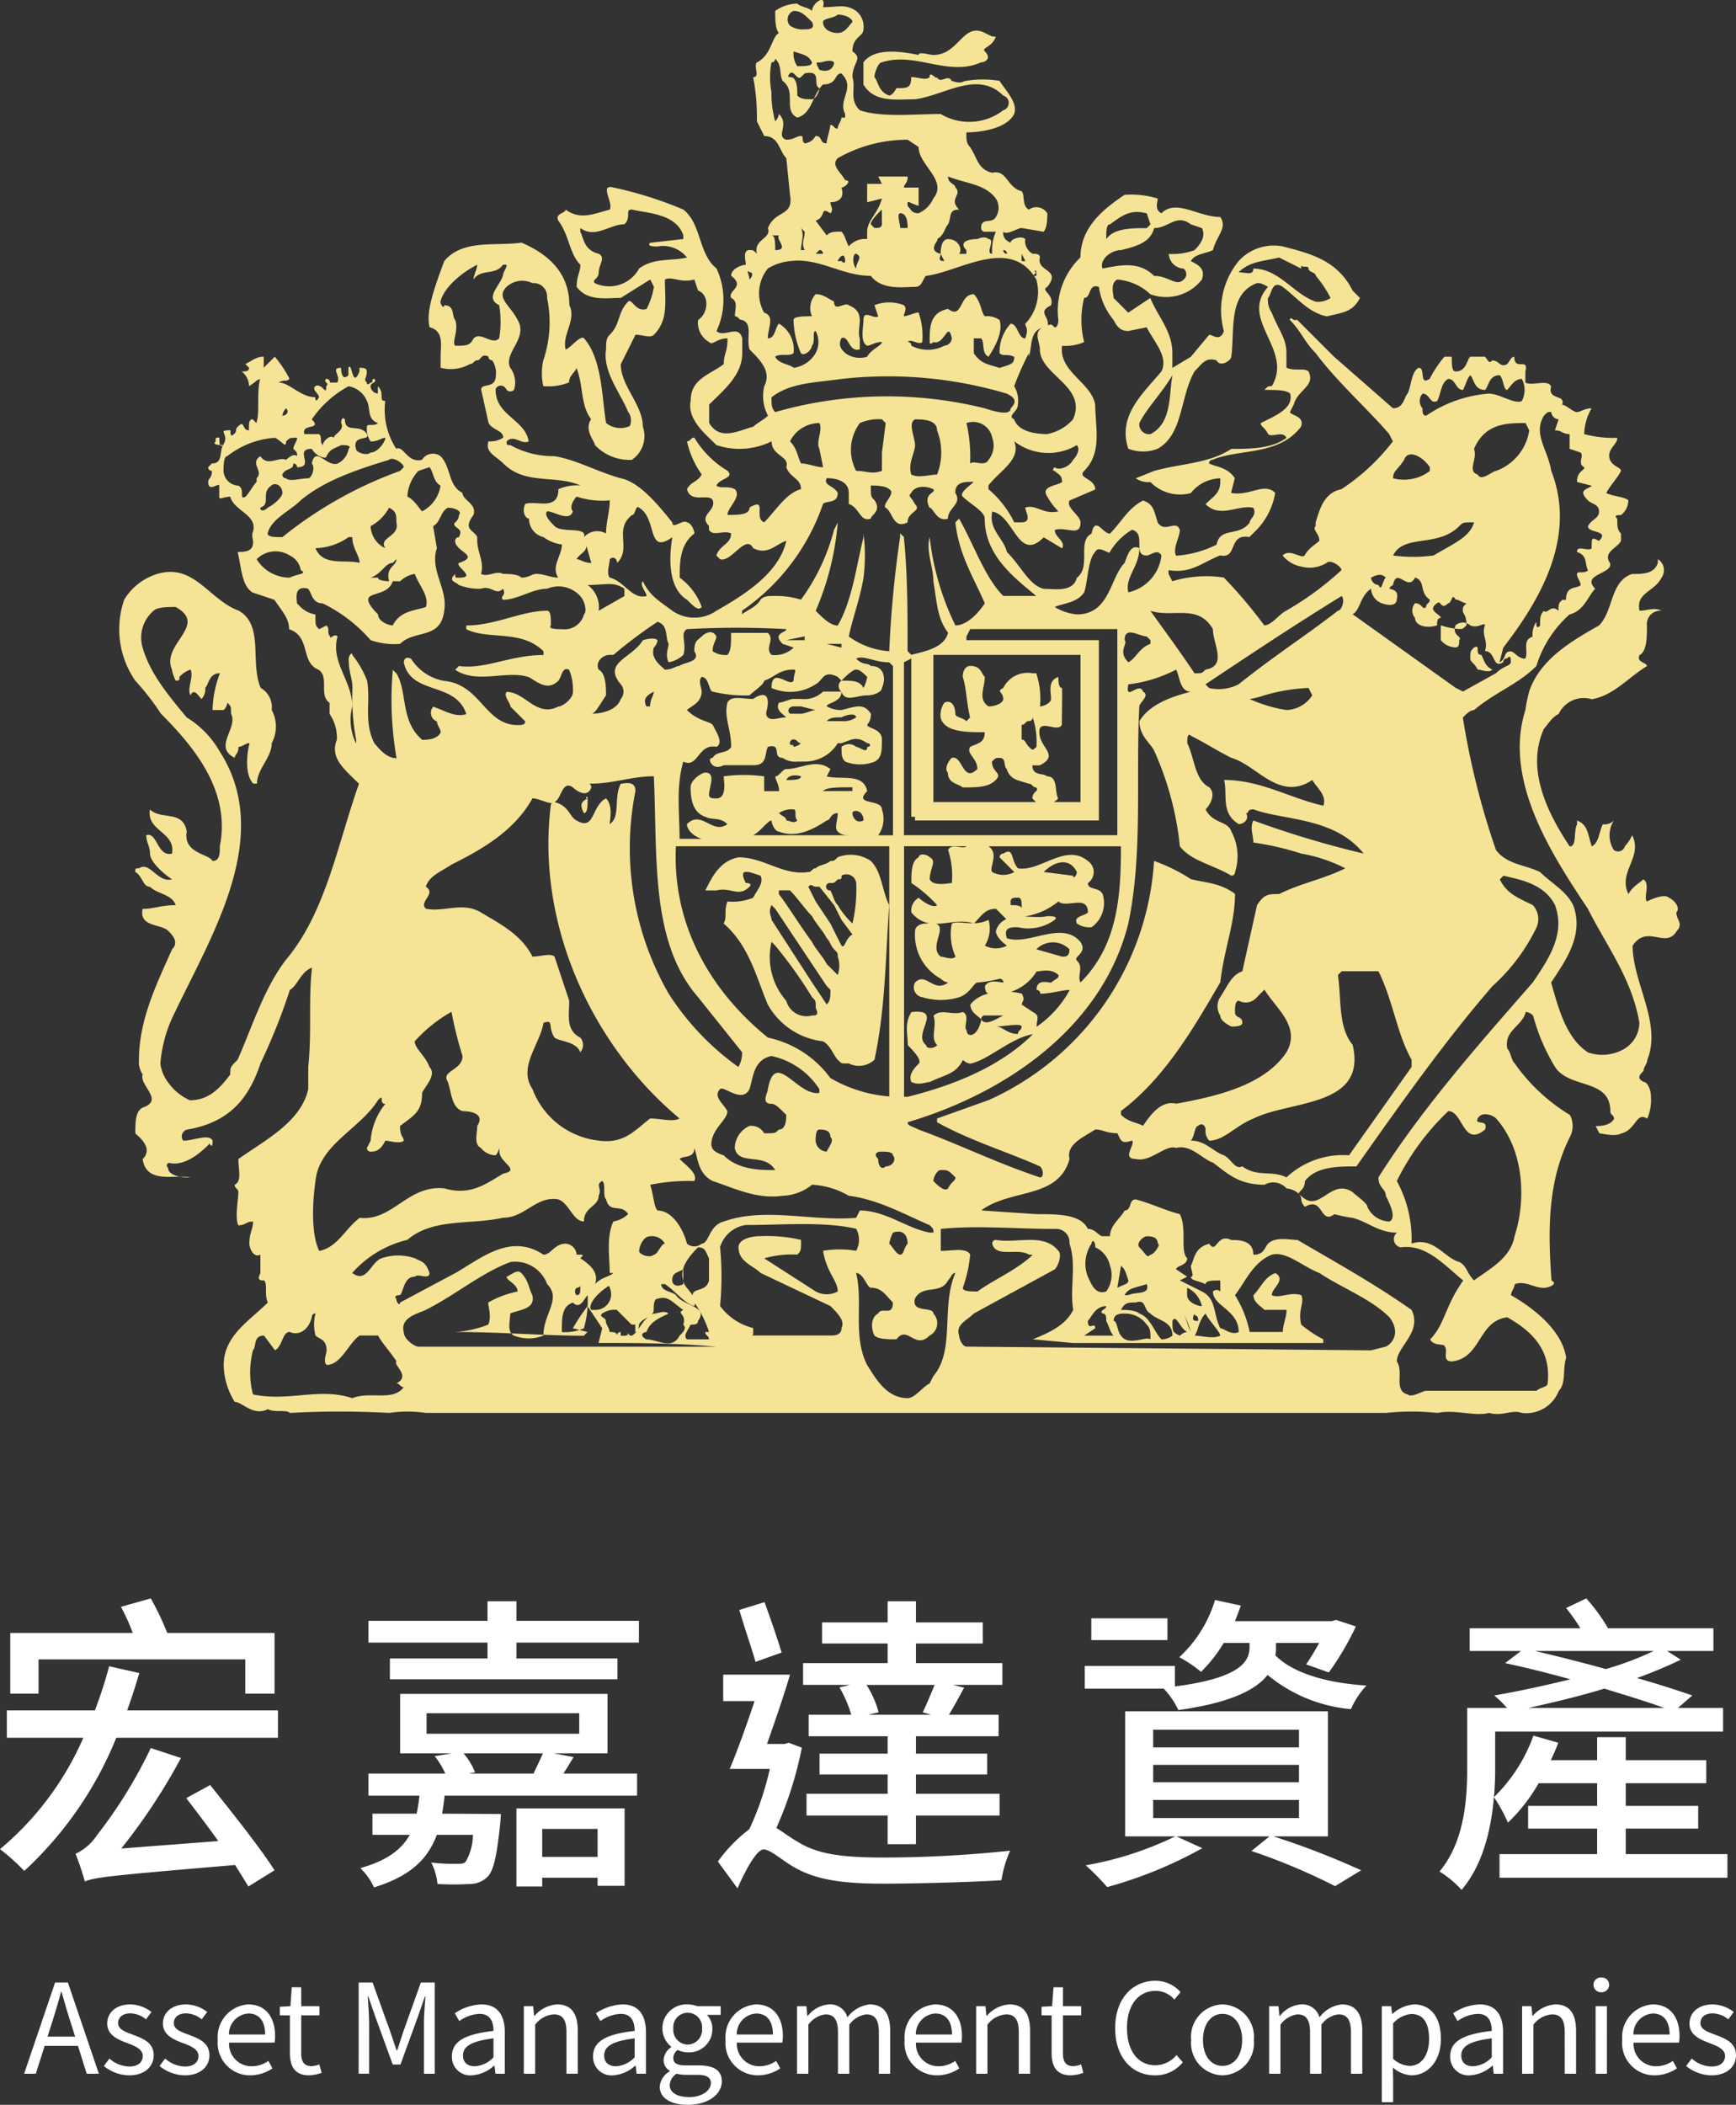<svg xmlns="http://www.w3.org/2000/svg" width="139.59" height="169.169" viewBox="0 0 139.59 169.169"><rect x="0" y="0" width="139.59" height="169.169" fill="#333333" stroke="none"/><g id="&#x7EC4;_15975" data-name="&#x7EC4; 15975" transform="translate(-119.05 -1347.91)"><g id="&#x7EC4;_15830" data-name="&#x7EC4; 15830" transform="translate(118 1468.167)"><path id="&#x8DEF;&#x5F84;_17973" data-name="&#x8DEF;&#x5F84; 17973" d="M-136.85-16.3h16.625v2.75h2.35v-4.875H-126.5a22.926,22.926,0,0,0-1.325-2.775l-2.4.675a15.871,15.871,0,0,1,.95,2.1h-9.85v4.875h2.275Zm11.875,11.15c.8,1.05,1.725,2.25,2.575,3.45l-7.8.6a47.625,47.625,0,0,0,4.8-7.275l-2.425-.8a37.766,37.766,0,0,1-4.325,7,4.18,4.18,0,0,1-1.725,1.5,23.358,23.358,0,0,1,.75,2.225c.85-.35,2.075-.475,12.075-1.325.4.625.775,1.25,1.075,1.725l2.1-1.3C-119-1.125-121.35-4.075-123.05-6.2Zm-4.75-7.05q.525-1.463.975-3l-2.425-.55a32.706,32.706,0,0,1-1.15,3.55H-139.4V-10h6.15a24.244,24.244,0,0,1-6.7,8.95A16.671,16.671,0,0,1-138,.7,29.672,29.672,0,0,0-130.6-10h13v-2.2ZM-91.9-2.675v2.25h-4.45v-2.25ZM-98.425,1.95h2.075v-.7h4.45V1.9h2.175V-4.325h-8.7ZM-96.3-8.75c-.2.475-.5,1.1-.75,1.625h-5.2l.5-.1a5.535,5.535,0,0,0-.925-1.525Zm-9.35-3.225h12.275v1.65H-105.65ZM-95.425-8.75H-91.1v-4.775h-16.675V-8.75h4.175l-1.4.225a6.161,6.161,0,0,1,.85,1.4h-6.175V-5.35h4.1a12.581,12.581,0,0,1-.225,1.45H-110v1.7h3c-.675,1.2-1.85,2.075-3.975,2.675a5.158,5.158,0,0,1,1.1,1.55c2.925-.9,4.325-2.275,5.05-4.225h2.9A4.344,4.344,0,0,1-102.5-.05c-.15.175-.35.175-.7.175a14.054,14.054,0,0,1-2.075-.1,4.717,4.717,0,0,1,.5,1.725,21.653,21.653,0,0,0,2.575,0,2,2,0,0,0,1.45-.575c.5-.5.75-1.7,1.025-4.3.025-.275.05-.75.05-.75L-104.4-3.9c.075-.45.15-.95.2-1.45h15.475V-7.125H-94.65c.275-.4.525-.85.825-1.325Zm-3-10.65v-1.575h-2.325V-19.4h-9.575v1.75h9.575v1.275h-7.85V-14.7h18.3v-1.675h-8.125V-17.65h9.85V-19.4Zm33.35,7.55H-70.15l.85-.2a7.933,7.933,0,0,0-.975-2.2H-64.8c-.275.675-.65,1.575-.95,2.2Zm-7.375-2.2a9.759,9.759,0,0,1,.95,2.2h-3.425v1.725h6.35v1.4H-74.05V-7.05h5.475V-5.5H-75.1v1.75h6.525v2.3H-66.3v-2.3h6.725V-5.5H-66.3V-7.05h5.725V-8.725H-66.3v-1.4h6.65V-11.85h-4c.375-.6.8-1.4,1.225-2.175l-.875-.225h3.95V-16H-66.3v-1.575h5.375v-1.7H-66.3v-1.7h-2.275v1.7H-73.85v1.7h5.275V-16h-6.8v1.75H-71.6Zm-4.65-2.8c-.325-1.075-.9-2.75-1.375-4.05l-2.025.625c.375,1.325,1,3.1,1.3,4.175Zm.575,7.25-.35.1h-1.4c.6-1.725,1.325-3.775,1.85-5.575H-81.8v2.125h2.525c-.65,1.95-1.375,3.975-2,5.45h3.225A23.49,23.49,0,0,1-79.7-2.65a11.972,11.972,0,0,0-2.525,2.6L-80.65,2.1c.675-1.525,1.55-3.125,2.1-3.125S-77.1-.175-76.1.4c1.825,1.05,3.975,1.325,7.25,1.325,2.925,0,7.5-.15,9.425-.275a9.209,9.209,0,0,1,.7-2.375,98.977,98.977,0,0,1-10.025.55c-2.925,0-5.225-.15-6.95-1.2-.825-.475-1.35-.9-1.825-1.175a29.957,29.957,0,0,0,2.05-6.45Zm30.45-10H-52.2v1.75h6.125Zm8.725,1.975h3.475a19.463,19.463,0,0,1-1.05,1.725l1.825.65a22.95,22.95,0,0,0,2.175-3.7l-1.6-.525-.325.1h-7.8c.175-.425.325-.825.475-1.25l-2.075-.45a10.319,10.319,0,0,1-2.875,4.6,10.171,10.171,0,0,1,1.75,1.175,11.749,11.749,0,0,0,1.825-2.325h2.075v.325c0,1.075-.575,2.475-6,3.175v-1.65h-7.25v1.825h6.35A6.594,6.594,0,0,1-45.2-12.225c4.3-.6,6.275-1.675,7.175-2.825a12.21,12.21,0,0,0,6.7,2.75,6.765,6.765,0,0,1,1.25-1.9c-3.3-.2-5.975-1.05-7.325-2.425a2.642,2.642,0,0,0,.05-.6ZM-47.225-5H-35.5v1.45H-47.225Zm0-2.825H-35.5v1.4H-47.225Zm0-2.825H-35.5v1.425H-47.225Zm14.05,8.575v-10.05h-16.3v10.05h4.025A27.071,27.071,0,0,1-52.65.25,18.949,18.949,0,0,1-50.925,2a34.305,34.305,0,0,0,7.65-3.125l-2.075-.95h7.475L-39.325-.9A48.751,48.751,0,0,1-32.6,1.925L-30.5.65a64.8,64.8,0,0,0-7.05-2.725ZM-17.05-12.4c1.95-.425,4.05-.925,6.1-1.55,1.8.55,3.5,1.075,4.825,1.55Zm10.075-4.575a25.57,25.57,0,0,1-3.85,1.45c-1.9-.525-3.875-1.025-5.7-1.45ZM-9.225-.65V-2.7H-3.4V-4.525H-9.225V-6.35H-2.75V-8.2H-9.225v-1.85h-2.3V-8.2H-15.25c.225-.475.425-.925.6-1.4l-2-.575a13,13,0,0,1-3.175,4.95c.075-.8.1-1.575.1-2.3V-10.5H-1.4v-1.9H-5.025l1.15-1c-1.225-.425-2.775-.925-4.45-1.4A37.6,37.6,0,0,0-4.8-16.275l-1.1-.7h3.725V-18.8H-10.65a13.953,13.953,0,0,0-1.75-2.4l-1.625.775a13.414,13.414,0,0,1,1.15,1.625h-8.9v1.825h4.125L-18.925-16c1.65.35,3.45.8,5.25,1.3-2.05.5-4.225.975-6.125,1.3a9.477,9.477,0,0,1,1.025,1h-3.2v4.85c0,2.525-.225,5.9-2.225,8.3a8.193,8.193,0,0,1,1.775,1.475C-20.7.2-20.05-2.65-19.825-5.225A12.053,12.053,0,0,1-18.7-3.175,14.121,14.121,0,0,0-16.225-6.35h4.7v1.825h-5.55V-2.7h5.55V-.65h-7.85v1.9H-1.05V-.65Z" transform="translate(141 29.412)" fill="#fff"></path><path id="&#x8DEF;&#x5F84;_17974" data-name="&#x8DEF;&#x5F84; 17974" d="M-136.13-2.98l.36-1.12c.26-.83.5-1.62.73-2.48h.04c.24.85.47,1.65.74,2.48l.35,1.12ZM-132.98,0h.98l-2.49-7.33h-1.03L-138.01,0h.94l.71-2.24h2.68Zm3.41.13c1.28,0,1.98-.73,1.98-1.61,0-1.03-.87-1.35-1.66-1.65-.61-.23-1.2-.42-1.2-.94,0-.42.31-.78.99-.78a2.043,2.043,0,0,1,1.25.48l.44-.59a2.814,2.814,0,0,0-1.69-.61c-1.18,0-1.87.68-1.87,1.54,0,.92.86,1.29,1.62,1.57.6.23,1.24.48,1.24,1.03,0,.47-.35.85-1.07.85a2.463,2.463,0,0,1-1.61-.64l-.45.6A3.275,3.275,0,0,0-129.57.13Zm4.48,0c1.28,0,1.98-.73,1.98-1.61,0-1.03-.87-1.35-1.66-1.65-.61-.23-1.2-.42-1.2-.94,0-.42.31-.78.99-.78a2.043,2.043,0,0,1,1.25.48l.44-.59a2.814,2.814,0,0,0-1.69-.61c-1.18,0-1.87.68-1.87,1.54,0,.92.86,1.29,1.62,1.57.6.23,1.24.48,1.24,1.03,0,.47-.35.85-1.07.85a2.463,2.463,0,0,1-1.61-.64l-.45.6A3.275,3.275,0,0,0-125.09.13Zm5.25,0a3.232,3.232,0,0,0,1.8-.56l-.33-.6a2.341,2.341,0,0,1-1.36.43,1.8,1.8,0,0,1-1.8-1.9h3.66a3.553,3.553,0,0,0,.04-.52c0-1.55-.78-2.55-2.16-2.55a2.627,2.627,0,0,0-2.45,2.86A2.6,2.6,0,0,0-119.84.13Zm-1.7-3.28a1.67,1.67,0,0,1,1.56-1.69c.85,0,1.35.59,1.35,1.69Zm6.45,3.28a3.418,3.418,0,0,0,1-.2l-.18-.68a1.924,1.924,0,0,1-.62.14c-.63,0-.84-.38-.84-1.05V-4.69h1.47v-.74h-1.47V-6.95h-.76l-.11,1.52-.85.05v.69h.81v3.01C-116.64-.59-116.25.13-115.09.13Zm3.98-.13h.84V-4.06c0-.63-.07-1.52-.11-2.16h.04l.58,1.67,1.39,3.81h.62l1.39-3.81.58-1.67h.04c-.05.64-.12,1.53-.12,2.16V0h.87V-7.33h-1.12l-1.4,3.92c-.17.51-.33,1.02-.5,1.53h-.05c-.18-.51-.35-1.02-.52-1.53l-1.41-3.92h-1.12Zm9.09.13a2.909,2.909,0,0,0,1.8-.78h.03l.08.65h.75V-3.34c0-1.34-.56-2.23-1.88-2.23a4.084,4.084,0,0,0-2.14.71l.36.63a2.992,2.992,0,0,1,1.63-.58c.89,0,1.12.67,1.12,1.37-2.31.26-3.34.85-3.34,2.03A1.472,1.472,0,0,0-102.02.13Zm.26-.73c-.54,0-.96-.25-.96-.87,0-.7.62-1.15,2.45-1.37v1.52A2.219,2.219,0,0,1-101.76-.6Zm3.93.6h.91V-3.94a2.065,2.065,0,0,1,1.49-.83c.72,0,1.03.43,1.03,1.45V0h.91V-3.44c0-1.39-.52-2.13-1.66-2.13a2.6,2.6,0,0,0-1.82.92H-97l-.08-.78h-.75Zm7.16.13a2.909,2.909,0,0,0,1.8-.78h.03l.08.65h.75V-3.34c0-1.34-.56-2.23-1.88-2.23a4.084,4.084,0,0,0-2.14.71l.36.63a2.992,2.992,0,0,1,1.63-.58c.89,0,1.12.67,1.12,1.37-2.31.26-3.34.85-3.34,2.03A1.472,1.472,0,0,0-90.67.13Zm.26-.73c-.54,0-.96-.25-.96-.87,0-.7.62-1.15,2.45-1.37v1.52A2.219,2.219,0,0,1-90.41-.6Zm5.76,3.1c1.68,0,2.74-.87,2.74-1.88,0-.89-.63-1.29-1.89-1.29h-1.06c-.73,0-.95-.24-.95-.59a.808.808,0,0,1,.35-.65,1.889,1.889,0,0,0,.81.19,1.862,1.862,0,0,0,1.98-1.89,1.551,1.551,0,0,0-.44-1.12H-82v-.7h-1.89a2.24,2.24,0,0,0-.76-.14,1.934,1.934,0,0,0-2.04,1.94,1.906,1.906,0,0,0,.71,1.46v.04a1.325,1.325,0,0,0-.61,1.01.982.982,0,0,0,.5.89v.04a1.537,1.537,0,0,0-.81,1.23C-86.9,1.98-85.98,2.5-84.65,2.5Zm0-4.84a1.19,1.19,0,0,1-1.16-1.29A1.161,1.161,0,0,1-84.65-4.9,1.159,1.159,0,0,1-83.5-3.63,1.188,1.188,0,0,1-84.65-2.34Zm.13,4.22c-.99,0-1.58-.38-1.58-.96A1.146,1.146,0,0,1-85.54,0a3.054,3.054,0,0,0,.7.09h.94c.72,0,1.11.17,1.11.67C-82.79,1.33-83.48,1.88-84.52,1.88ZM-79.01.13a3.232,3.232,0,0,0,1.8-.56l-.33-.6A2.341,2.341,0,0,1-78.9-.6a1.8,1.8,0,0,1-1.8-1.9h3.66A3.553,3.553,0,0,0-77-3.02c0-1.55-.78-2.55-2.16-2.55a2.627,2.627,0,0,0-2.45,2.86A2.6,2.6,0,0,0-79.01.13Zm-1.7-3.28a1.67,1.67,0,0,1,1.56-1.69c.85,0,1.35.59,1.35,1.69ZM-75.86,0h.91V-3.94a2.006,2.006,0,0,1,1.37-.83c.69,0,1.01.43,1.01,1.45V0h.91V-3.94a2.006,2.006,0,0,1,1.37-.83c.69,0,1.01.43,1.01,1.45V0h.91V-3.44c0-1.39-.53-2.13-1.65-2.13a2.567,2.567,0,0,0-1.79,1.04,1.432,1.432,0,0,0-1.5-1.04A2.386,2.386,0,0,0-75-4.64h-.03l-.08-.79h-.75Zm11.25.13a3.232,3.232,0,0,0,1.8-.56l-.33-.6A2.341,2.341,0,0,1-64.5-.6a1.8,1.8,0,0,1-1.8-1.9h3.66a3.553,3.553,0,0,0,.04-.52c0-1.55-.78-2.55-2.16-2.55a2.627,2.627,0,0,0-2.45,2.86A2.6,2.6,0,0,0-64.61.13Zm-1.7-3.28a1.67,1.67,0,0,1,1.56-1.69c.85,0,1.35.59,1.35,1.69ZM-61.46,0h.91V-3.94a2.065,2.065,0,0,1,1.49-.83c.72,0,1.03.43,1.03,1.45V0h.91V-3.44c0-1.39-.52-2.13-1.66-2.13a2.6,2.6,0,0,0-1.82.92h-.03l-.08-.78h-.75Zm7.62.13a3.418,3.418,0,0,0,1-.2l-.18-.68a1.924,1.924,0,0,1-.62.14c-.63,0-.84-.38-.84-1.05V-4.69h1.47v-.74h-1.47V-6.95h-.76l-.11,1.52-.85.05v.69h.81v3.01C-55.39-.59-55,.13-53.84.13Zm6.75,0A2.834,2.834,0,0,0-44.84-.92l-.51-.58a2.228,2.228,0,0,1-1.7.82c-1.4,0-2.28-1.16-2.28-3.01,0-1.83.92-2.97,2.31-2.97a2,2,0,0,1,1.5.7l.5-.6a2.71,2.71,0,0,0-2.01-.91c-1.86,0-3.25,1.44-3.25,3.81S-48.91.13-47.09.13Zm5.44,0a2.593,2.593,0,0,0,2.52-2.84,2.605,2.605,0,0,0-2.52-2.86,2.605,2.605,0,0,0-2.52,2.86A2.593,2.593,0,0,0-41.65.13Zm0-.76c-.94,0-1.57-.83-1.57-2.08s.63-2.1,1.57-2.1,1.58.85,1.58,2.1S-40.71-.63-41.65-.63ZM-37.9,0h.91V-3.94a2.006,2.006,0,0,1,1.37-.83c.69,0,1.01.43,1.01,1.45V0h.91V-3.94a2.006,2.006,0,0,1,1.37-.83c.69,0,1.01.43,1.01,1.45V0h.91V-3.44c0-1.39-.53-2.13-1.65-2.13a2.567,2.567,0,0,0-1.79,1.04,1.432,1.432,0,0,0-1.5-1.04,2.386,2.386,0,0,0-1.69.93h-.03l-.08-.79h-.75Zm9.06,2.29h.91V.45l-.02-.95a2.45,2.45,0,0,0,1.5.63c1.25,0,2.36-1.07,2.36-2.93,0-1.67-.76-2.77-2.16-2.77a2.9,2.9,0,0,0-1.73.76h-.03l-.08-.62h-.75ZM-26.6-.63a2.1,2.1,0,0,1-1.33-.57V-4.05a2.264,2.264,0,0,1,1.46-.75c1.03,0,1.43.81,1.43,2.01C-25.04-1.44-25.7-.63-26.6-.63Zm4.85.76a2.909,2.909,0,0,0,1.8-.78h.03l.08.65h.75V-3.34c0-1.34-.56-2.23-1.88-2.23a4.084,4.084,0,0,0-2.14.71l.36.63a2.992,2.992,0,0,1,1.63-.58c.89,0,1.12.67,1.12,1.37-2.31.26-3.34.85-3.34,2.03A1.472,1.472,0,0,0-21.75.13Zm.26-.73c-.54,0-.96-.25-.96-.87,0-.7.62-1.15,2.45-1.37v1.52A2.219,2.219,0,0,1-21.49-.6Zm3.93.6h.91V-3.94a2.065,2.065,0,0,1,1.49-.83c.72,0,1.03.43,1.03,1.45V0h.91V-3.44c0-1.39-.52-2.13-1.66-2.13a2.6,2.6,0,0,0-1.82.92h-.03l-.08-.78h-.75Zm5.91,0h.91V-5.43h-.91Zm.46-6.55a.6.6,0,0,0,.63-.59.578.578,0,0,0-.63-.59.578.578,0,0,0-.63.59A.6.6,0,0,0-11.19-6.55ZM-6.91.13a3.232,3.232,0,0,0,1.8-.56l-.33-.6A2.341,2.341,0,0,1-6.8-.6,1.8,1.8,0,0,1-8.6-2.5h3.66a3.553,3.553,0,0,0,.04-.52c0-1.55-.78-2.55-2.16-2.55A2.627,2.627,0,0,0-9.51-2.71,2.6,2.6,0,0,0-6.91.13Zm-1.7-3.28A1.67,1.67,0,0,1-7.05-4.84c.85,0,1.35.59,1.35,1.69ZM-2.34.13C-1.06.13-.36-.6-.36-1.48c0-1.03-.87-1.35-1.66-1.65-.61-.23-1.2-.42-1.2-.94,0-.42.31-.78.99-.78a2.043,2.043,0,0,1,1.25.48l.44-.59a2.814,2.814,0,0,0-1.69-.61c-1.18,0-1.87.68-1.87,1.54,0,.92.86,1.29,1.62,1.57.6.23,1.24.48,1.24,1.03,0,.47-.35.85-1.07.85a2.463,2.463,0,0,1-1.61-.64l-.45.6A3.275,3.275,0,0,0-2.34.13Z" transform="translate(141 46.412)" fill="#fff"></path></g><path id="&#x8DEF;&#x5F84;_17766" data-name="&#x8DEF;&#x5F84; 17766" d="M125.188,73.34c.3-.3,0-.887-.591-1.183-.3-.3-1.183,0-1.774.3-.3-.3.3-1.479-.3-1.774-.3.3-.887.591-1.183,1.183-.887-1.774,1.183-2.957.3-4.732a3.66,3.66,0,0,1-.591.887.567.567,0,0,1-.887.3,2.207,2.207,0,0,1,0-2.366,1.086,1.086,0,0,1-.887.3c-.3.591-.3,1.479-.887,1.774-.3-.887-.3-1.774-1.183-2.07v.3c-.3.591,0,1.774-.591,1.774-1.774-2.662-3.549-6.211-2.07-9.464.3-.3.591-.887,1.183-1.183a2.222,2.222,0,0,1,2.662-1.183c1.774-.3,2.957-1.774,4.436-2.662,0-.3-.887-.3-.591-.887.591-.3.591-1.479.591-2.366A1.083,1.083,0,0,1,124,49.088c-.591-.3-1.183,0-1.774,0-.3-1.479,1.183-1.479,1.774-2.662a1.03,1.03,0,0,0-.3-1.479v.3c-.3.887-1.183.887-2.07.887-1.774.591-1.479,2.957-2.662,4.14-2.07,1.183-4.732,2.662-5.619,5.323a12.809,12.809,0,0,0-.3,1.479c-1.774,5.619,2.07,11.534,5.028,15.97,1.479,2.957,3.549,5.619,4.14,9.168a2.49,2.49,0,0,1-1.183,2.07,3.5,3.5,0,0,1-2.957.3c-1.774-1.183-2.366-3.549-2.957-5.619,1.183-1.774,2.662-3.845,1.774-6.211-.591-1.183-1.774-1.774-2.662-2.662-1.183-.591-2.662-.591-3.549-1.774a62.3,62.3,0,0,1-2.662-10.647c.3-.3.591-.591.887-.591,1.774-1.479,3.549-2.07,5.028-3.549a9.071,9.071,0,0,1,2.662-4.14c1.183-.3,1.479-1.479,2.07-2.07-1.183-1.183,1.479-1.183,1.183-2.07-.591-.887.591-1.183.887-1.774v-.591c-.3-.3-.3-.591-.3-1.183-.3-.3,0-.3.3-.3a1.537,1.537,0,0,0,.591-1.183c-.3-.3-1.183-.3-1.774-.591.3-.591.887-1.183,1.183-1.774,0-.3-.591-.3-.887-.887-.3-.887.592-1.183.592-1.774a9.124,9.124,0,0,1-2.662-.3,4.274,4.274,0,0,1,.591-2.07c-.591,0-.887.3-1.183.3s-.887-.592-1.183-.592c.3-.887-1.183-.3-.887-1.479-.3-.591-1.479,0-2.07-.3v-.887c.3-1.183-.887,0-.887-1.183-.3,0-.3.3-.591.591-.591.3-.591-.3-1.183-.3-.3.3-.3,0-.591-.3h-1.183c-.3.3-.3,1.183-1.183,1.183-.3,0-.3-.591-.3-1.183h-.591a9.2,9.2,0,0,0-1.183,1.774c-.887.591-.3-.887-.887-.887-.592.3-.592,1.479-.887,2.07-.3.3-.3,1.183-1.183,1.183l-4.732-4.14-2.957-2.957h-.3c-.3-.3-.3,0-.3,0,.887.887,1.183,1.774,2.07,2.662,1.774,2.366,4.14,4.436,5.915,6.506l.3.591a16.876,16.876,0,0,1-4.14,3.845c-1.479.3-1.774,1.774-2.07,2.662v.3c-.3.3.3.591.3,1.183-.3.3-.887.591-1.183,1.183-.3.3-1.183-.591-1.774,0a2.515,2.515,0,0,0,1.479.887,2.6,2.6,0,0,0,2.07-.3c.3-.3,1.183.3,1.183.591a24.479,24.479,0,0,1-4.436,3.253c-.591.3-1.183,1.183-1.774,1.183a37.462,37.462,0,0,0-3.253-3.845,9.495,9.495,0,0,0-4.14.3l-.3-.591v-.3c1.774.3,2.662-.591,4.14-1.183,1.479.3.591-1.774,2.366-1.479l.591-.591a5.635,5.635,0,0,0,1.479-2.957c-.887-.887-2.07.3-3.549,0l.3-1.183c-.591-.887-1.479-.887-2.07-1.183a.29.29,0,0,1,.3-.3c2.07-.887,5.323-.3,7.1-2.662.3-.887-.887-.887-.887-1.183l.3-.591c.3-1.183,1.774-1.479,1.183-2.662-.3-.3-1.183,0-1.774-.3V28.386c0-1.183-.591-1.774-1.183-3.253a1.778,1.778,0,0,1-.3-1.183c.3-.3.3-1.479,1.183-.887,1.183.887,2.07,2.07,3.549,2.366,1.183-.3,2.07-.3,2.662-1.479l-.591-.591c-1.183-2.366-3.253-2.957-5.619-3.549a3.8,3.8,0,0,0-3.549,1.183,6.259,6.259,0,0,0-1.183,5.619c-.3.887-.887.3-1.183.3l-1.479,1.774-1.479.887V28.386c0-1.774-1.183-2.957-1.774-4.436l-1.774,1.183L79.939,23.95c0-.3-.3-1.183.3-1.479A4.4,4.4,0,0,1,82.9,23.654a3.657,3.657,0,0,0,4.14-1.183c.3-.887-.3-1.183-.887-1.479.3-.591,1.183-.591,1.774-.887.3-1.183,1.183-1.774.591-2.662-1.774,0-3.549-1.479-4.732-.3-.591-.3-.3-.887-.3-1.183a7.343,7.343,0,0,0-2.662-.3c-1.774,1.183-3.549,2.662-3.549,5.028A5.913,5.913,0,0,0,75.5,25.724s0,.591-.3.591c-.3-.3-.3-.3-.887,0-.887.3-.3,1.183-.3,1.774,0,2.07,3.845,2.957,2.662,5.619a3.757,3.757,0,0,1-2.07,1.183c-1.183,0-2.366-.3-2.662-1.183-.591-.3.3-.591.3-1.183a2.216,2.216,0,0,0-.3-1.479,23.454,23.454,0,0,1,1.183-2.662v.3c.3-.887,0-2.366,1.479-2.366.3-.887-.887-1.183.3-1.774.3-.887-.887-1.183-.3-1.479,1.183-1.479-.887-1.183-.591-2.366,0-.3-.3-.3-.591-.3a1.181,1.181,0,0,1-.591-1.183c-.3-.3-1.183,0-1.183.3-.591-.3-.591-.591-.591-.887.3.3,1.183-.3,1.479-.3l1.774.3c.3-.3.3-1.183.3-1.479a1.03,1.03,0,0,0-1.479-.3c-.591-.3-.3-1.183-.591-1.479-1.183-.3-1.183-1.774-2.366-1.479C69,13.6,69,12.712,68.4,11.824c-.3-.3-.3-.591-.3-1.183,1.183,0,3.253-.3,3.845-1.479.3-.887-.591-1.774-1.183-2.662a8.041,8.041,0,0,0-2.662,0c-.3,0-.3.3-1.183,0-.3-.591-.887.3-1.183-.3,0,.3-.591-.591-.591,0-.3.3-.887,0-1.479,0,0,.887-.3.887-1.183.887,0,0-.3.591-.591.591-.887-.3-.887-1.183-1.183-1.479,0-.3.3-1.183.591-1.183,2.662-.887,5.323,1.183,7.985,0,.3,0,.887-.3.3-.887-.3-.3.591-.3.887-1.183-.3,0-.3,0-.887-.3-1.774-.887-2.07,1.774-4.14,1.774-.3,0-1.183-.3-1.183,0-1.479-.3-3.549-.591-4.436.591V6.8c.887,1.479,2.662,1.183,4.14,1.183,2.366-.3,5.028-2.366,7.1-.3a.616.616,0,0,1,0,1.183,4.478,4.478,0,0,1-5.028.3c-2.07,0-4.732.3-6.506-.3-.887-.887-.3-1.774-.591-2.662,0-1.183.887-1.479,0-2.07,0-1.183.887-1.183.887-1.774A1.628,1.628,0,0,0,59.236.882c-.887-.591-1.479-.3-2.662-.3.3-1.183-.887-.3-.887.3-.3-.3-.887-.3-1.183-.591A3.171,3.171,0,0,0,52.73.882c0,.591,0,1.479.3,1.774-.591.3-.591,1.774-1.774,2.366-.3.3.3,1.183-.3,1.183a16.972,16.972,0,0,1,.3,3.549l.591,1.183c1.183,0,1.183,1.183,1.774,1.774l.3,2.957c.3,1.774-1.183,1.183-1.774,2.662.3.887-1.183.887-.887,2.07-.3-.3-.3-.3-.591-.3-.591,0-.3.887-.3,1.183-.3,0-1.183.3-1.183.887,1.183.887-.3,1.183,0,1.774.591.3.3.887.3,1.479.3,0,.3.3.591.3.887.3.3,1.479.591,2.366.887.887,1.774,1.774,1.183,2.957a3.337,3.337,0,0,0,.3,2.366c-.3.3-.887.591-1.183.887-1.183.3-2.662,1.183-3.549-.3,0,0,0-.887,0-1.479,1.183-1.183,2.662-2.366,2.662-4.14V27.2c-.3-1.183-1.479,0-2.07-.591a5.965,5.965,0,0,0,0-5.028c-1.479-1.183-1.183-3.549-2.662-4.732a31.243,31.243,0,0,0-5.619-1.774c-1.183-.3,0,1.183-.3,1.774-1.183.3-2.366.887-3.549,0,0,.3-.887.3-.591.887.887,1.183.887,2.662,1.774,3.549,0,.591-.3.887-.3,1.774.887,1.183,2.366.887,3.549.887l2.366-1.479.3.591a6.131,6.131,0,0,1-.591,1.774c-.887.3-1.183-.887-1.479-.591-.887.887-.591,1.774-1.479,2.662-.3.3-.3.591-.3,1.183-.3,1.774,1.183,3.549,1.774,5.028.3.3.3,1.183,0,1.183a1.815,1.815,0,0,1-1.774-.3c-.3-1.774-.3-4.14-1.183-5.915a4.255,4.255,0,0,0-.591-.887c-.3-.3-1.183.887-1.479.887-.3-1.183.887-2.366.3-3.549,0-2.662-1.774-4.14-3.845-5.028-2.07.3-4.732-.3-6.211,1.479-.887,2.366-1.479,4.14-1.183,5.323,1.183.3.887,1.479.887,2.366v.887a3.142,3.142,0,0,0,2.366-.3c.3,0,.3-.3.591-.3s.3-.591.887-.3a.29.29,0,0,0,.3.3,1.778,1.778,0,0,1,.3,1.183c0,1.183-1.183.591-1.183,1.183l.591,2.662c.3.591,1.183.591,1.183,1.183a1.778,1.778,0,0,1-1.183.3c-.3.887.591,1.183,1.183,1.774,1.774,1.774,4.14.887,6.211,1.774a3.751,3.751,0,0,0-1.774.3c0,1.774-1.774.887-2.662,1.183-.3.591,0,1.183.3,1.183A1.509,1.509,0,0,0,34.1,43.173a3.123,3.123,0,0,0,1.479.591c0,.887-.887,1.774-.3,2.662-.591,0-1.183-.3-1.774-.3-.3,0-.591.3-1.183.3-.3-.3-1.183-.3-1.479-.3-.591-.3-1.183.3-1.774,0,.3-.887-.3-1.774-.3-2.662v-.3c-.3-.591-1.183-.591-.3-1.774.3-.887-.887-1.183-.887-1.774-1.183-.591-.887-2.07-1.774-2.957a1.03,1.03,0,0,0-1.479.3c-1.183.3-1.479-1.183-2.07-.887a5.747,5.747,0,0,1-.887-3.845c-.591,0,0-.591-.591-1.183,0-.3,0,.591,0,.591a.636.636,0,0,1-.591-.591c0-.3.591-.3.3-.591-.3,0,0,.3-.3.3-.3.3-.3,0-.3,0-.3-.3,0-.3,0-.887,0-.3-.3-.3-.591-.3v.3c-.591,1.479-.591-.887-.887-.3v.591c-.591.591-.591-.591-.591-.591-.887,0,0,.591-.3,1.183h-.591a.29.29,0,0,0-.3-.3c-.3.3.3.3,0,.591,0,.887-.3-.3-.887,0-.3.3.3.591.3.887-.3.591-.3,0-.3,0-1.183,0-2.07-1.183-2.957-1.183.591-.3.591,0,.887-.3a9.2,9.2,0,0,0-1.183-1.774l-.887.887v-.887c-.591,0-.887.3-1.479.591l.3.3c0,.3-.3.3-.591.3a1.537,1.537,0,0,1,.591,1.183c.887-.591.3-.3.887-.591-.3,1.183,0,2.662-.3,3.549l-.3-.3c-.3,0-.3.3-.3.887-.591,0-.3-.887-.887-.3-.3.3,0,.3-.3.591s-.3,0-.3-.3c-1.183,0,0,.3-.591,1.183-.3.3-.3-.3-.3-.591-.3,0-.3,0-.3.3-.3.3.3.3.591.3-.3.591,0,1.479-.887,1.479l-.3.3a.29.29,0,0,0,.3.3c0,.591-.3.591-.3.887,0,.887.887,0,.887.3v.887c0,.3.3,0,.887,0,.3,1.183,2.366,1.479,1.774,2.957v.3c.3,1.183-.591,1.183-1.183,1.183.3,1.183.3,2.662,1.183,3.253l1.774.591c.591.887,1.183,1.479,1.183,2.366,1.774.591.887,2.662,2.366,3.253.887.591,0,2.07.887,2.662v.887a3.447,3.447,0,0,1,.591,2.07c-.591,1.479.591,2.366,1.774,3.549-1.774,5.028-2.662,10.351-5.915,14.2-1.774,2.366-2.662,5.323-3.845,7.985-.591.591-.591.591-.591,1.183-.887,1.183-1.774,2.07-3.253,2.07a4.347,4.347,0,0,1-1.774-1.479,3.123,3.123,0,0,1-.591-1.479,10.966,10.966,0,0,1,1.183-4.14c2.957-6.211,7.985-14.2,3.549-21A7.633,7.633,0,0,0,5.41,57.665c-1.479-1.774-2.957-3.549-3.549-5.619a2.837,2.837,0,0,1,.887-2.957c.3-.3,1.183-.3,1.774-.3,2.662,1.479-1.183,2.957-.3,5.028a2.979,2.979,0,0,0,.3.887c.3,0,.3,0,.3-.3a2.274,2.274,0,0,1,.887-.591c.3.591-.3,1.479,0,2.07.3-.591.591,0,.887.3a1.086,1.086,0,0,0,.3-.887c.3-.3.3-1.183,1.183-1.183a8.75,8.75,0,0,0-.591,2.957h.887a.916.916,0,0,0,.3-.591c.3.3.3.3.3.887.591,1.183-1.479,2.662.3,3.549,0-.3.3-.3.3-.887.3,0,.591-.3.887-.3-.3,1.183-.3,2.662.3,3.253h.3c0-1.183,1.183-2.07,1.183-3.253a2.812,2.812,0,0,0,0-2.662,1.788,1.788,0,0,0-.887-1.774c-.887-2.07.3-5.028-1.774-6.211C7.185,48.2,6,45.244,3.044,46.131A4.72,4.72,0,0,0,.383,48.2a7.265,7.265,0,0,0,.887,6.506,20.852,20.852,0,0,1,2.07,2.662C6,60.031,8.959,63.58,8.072,68.016c0,.591,0,1.183-.591,1.183-.3-.591-2.366-.591-2.07-2.366-.3-1.774-2.07-.887-2.957-1.774-.3,1.774,2.07,1.774,1.774,3.549-1.183.3-1.183-1.774-2.07-1.479,0,.591.3.887.3,1.479s.887,1.479,1.774,2.07c-1.183.3-1.774-1.479-2.662-.887-.3,0-.3,0-.3.3.591.3.591,1.183,1.183,1.183.591.591,1.774.591,2.07,1.479-1.183,0-1.774.3-2.662.3-.3,1.479,1.479,1.183,2.07,1.774.3.3.887.887.3,1.479-1.183,2.662-2.662,5.619-2.662,8.872a1.778,1.778,0,0,0,.3,1.183c-.3.887,1.774,2.07,0,2.662-.591.3-.591,1.183-.591,2.07.3.3,1.479,1.183.591,2.07.3,2.07,2.662,1.183,3.845,1.479-.3,0-1.479,0-1.774-.591,0-.3-.3-.3,0-.592,1.183.3,2.366-.591,3.253-1.479,0-.3.3.591.3-.3-.3-.591-1.479,0-2.366,0a.567.567,0,0,1,.3-.887c3.549-.592,5.028-2.662,5.915-5.323a49.309,49.309,0,0,0,2.366-5.915c.591-.3.887-1.479,1.774-1.774-.3,2.662,0,5.028-.3,7.985v1.774c-.591,2.662-3.549,4.14-5.619,5.619,0,.887.3,1.774-.3,2.07,0,.3.3.3.3.592,0,.591-.3,2.07,0,2.662.591,0,.591-.3,1.183-.3,0,.591-.3.887-.3,1.774,0,.3.3,1.183.887.887v1.479c-.3.591,0,.591.3.591.3.3,0,1.183.3,1.774-1.479,1.479-3.549,2.662-3.549,5.028a5.706,5.706,0,0,0,.887,2.957c.591,0,1.479,1.183,2.662.591.591.3,1.479,0,1.774.3a71.926,71.926,0,0,1,7.985,0,9.914,9.914,0,0,1,2.957,0h77.19a19.379,19.379,0,0,1,4.14,0c1.479-.3,2.957.3,4.14,0,1.183.3,1.774-.3,2.662,0a2.811,2.811,0,0,0,2.957-1.774c.591-.591.3-1.774.591-2.662-.3-2.07-2.366-3.845-4.436-5.028,0-.3.3-.591.3-.887.887-.3,1.479.3,2.366.3.3,0,1.183-.3.591-.591-.3-4.14-.3-7.985,1.479-11.534a1.885,1.885,0,0,0,0-1.774,14.839,14.839,0,0,1-4.436-4.14c-.3-.3-.3-.887-.591-1.183-.3-1.479,1.183-1.774,1.479-2.957a.916.916,0,0,1,.591.3,15.8,15.8,0,0,0,1.774,4.14c1.183,1.774,4.436.887,4.436,3.549,0,.3.3.3.3.591-.3.591-1.183.591-1.479.591l.3.591c.3,0,1.183.3,1.774,0,1.183-.3,1.183-1.774,2.07-1.183a3.751,3.751,0,0,0,.3-1.774c0-.591-.3-1.183-.591-1.183-.591-.3-.3-.591,0-.887,0-.3.3-.591.3-.887,1.183-2.957-1.183-6.211-1.183-9.168,1.183-1.774,2.662.3,3.549-1.183C125.779,74.227,125.188,73.931,125.188,73.34ZM115.132,37.85c-.3-1.774-1.479-2.957-.591-4.436.3-.3.3-.3.591-.3a.636.636,0,0,0,.591.591l-.3.887c.591,0,.591.3,1.183.3v1.183l.887.3c.3.3-.3.887.3,1.183,0,.3-.591.3-.591,1.183l1.183.3c-.3.3-1.183.3-.3,1.183.3.3.887.3.887.887s-.591.591-.887,1.183c0,.591,1.774.3.887,1.183-.592-.3-.592-.3-.592.591-.3.3-1.183-.3-1.183.3.887.3.591.887.887,1.479-.3.3-.887,0-.887.3s.3.591.3.887c-.3.3-1.183,0-1.183,1.183h-.3c-.3.3-.3.3-.3.887-.591-.591-.887.3-1.183,0-.3.3-.3.591-.3,1.183-.3.3-.3,0-.3-.3a1.778,1.778,0,0,0-.3,1.183c-.887.3-.3,1.183-.591,1.774-.591,0-.887-.591-1.183-.591-.591,0-.3.591-.887.887l.3-1.183C114.245,48.2,117.2,43.173,115.132,37.85Zm-2.07-3.845.3.591A4.138,4.138,0,0,1,110.7,37.85c-.3,0-1.183.887-1.479.3-.887-.3,0-1.183-.3-2.07C109.809,34.005,111.583,34.005,113.062,34.005Zm-8.281-2.366c.591,0,.591.887,1.183.591.3-.591.3-1.479.887-1.774.591,0,.591.887,1.183.887.3-.591.3-.887.591-1.183.3.3.3,1.183,1.183,1.183.3-.3.3-1.183,1.183-1.183.3.3.3,1.183.591,1.183.3-.3.591-.887,1.183-.887a1.885,1.885,0,0,1,0,1.774c-.591.3-1.774-.591-2.662-.591a10.309,10.309,0,0,0-5.028,1.774c-.3,0-.3-.3-.3-.591A.9.9,0,0,1,104.781,31.639ZM103.3,36.963c.3-.887,1.479-.3,2.07.591v.3a3.439,3.439,0,0,1-2.957.591C102.415,37.85,102.711,37.85,103.3,36.963Zm4.436,5.323c.3-.3.3-.3,1.183-.3-.3,1.183-1.774,1.774-3.253,2.662a11.984,11.984,0,0,1-3.253,0C103.3,42.878,105.964,44.061,107.739,42.286Zm-5.915,4.14c-.3.3-.3,1.183-.591.591a.636.636,0,0,1-.591-.591C101.232,46.131,101.528,46.131,101.824,46.427Zm-1.183.887a1.32,1.32,0,0,0,.887,1.183c.887.3,1.183,0,1.183-.3.3-1.183-1.183-.591-.3-1.183.3-1.479,1.183.591,1.774-.591.887.3.3,1.183,1.183,1.774,0,.3-.3.3-.3.591-.3.3-.3-.3-.887-.3a.9.9,0,0,0,0,1.183c0,.591.887.887,1.774.591,0-.3,0-.591.3-.591,0-.3-1.183-.591-.3-1.183.3-.3.3.591.887,0,.3,0,.3-.887.591-.3.3,0,.591.3.887.3-.3.3-.3.3-.3.591s.3.3.3,1.183c-.3.3-.3.3-.591.3a6.016,6.016,0,0,1-1.479-.3v1.183a1.536,1.536,0,0,0,1.183.591c.3,0,.3-.3.3-.591.3-.3-.591-.3-.3-1.183a.9.9,0,0,1,1.183,0c.591.3,1.183-.3,1.183,0-.3.887.3,1.183,0,2.07.887,0,.591,1.479,1.479.887a.29.29,0,0,1,.3-.3c.3-.3.3,0,.3.3s-.591.3-1.183.887l-2.662,1.479-.591-.3-8.281-5.915C99.754,49.088,99.754,47.905,100.641,47.314ZM99.162,83.986c-1.183-1.479-.887-3.549-1.183-5.619l.3-.3h2.957c1.183,2.366,1.479,5.028,2.662,7.1v.591l-5.028,7.1a6.622,6.622,0,0,0-5.028,1.774c-1.183-.591-2.366,0-3.549-.887-.591.3-.887-.591-1.479-.887-.887-.3-1.479-1.183-2.662-1.183.3-.3.3-1.183.591-1.183.3-.3.591,0,.591.3a1.086,1.086,0,0,0,.3.887c1.183,0,2.07-1.183,3.549-1.774C94.134,88.423,100.345,89.014,99.162,83.986Zm.887-15.379a77.716,77.716,0,0,1-8.872-2.662c-.3.591,0,1.183,0,1.774a23.348,23.348,0,0,1,3.845.887,12.523,12.523,0,0,1,3.549,1.183c-1.774.887-3.549,1.183-5.323,2.07-.887,0-1.183,0-1.774.887L90.29,78.071c-.887.3-1.183,1.183-1.774,2.07a1.343,1.343,0,0,0,0,1.479q0,.444.887.887c.3,0,.887,0,.887-.3,0-.591-.591-.3-.591-.887,0-.3,0-.887.3-.887a1.175,1.175,0,0,0,1.479-.3l.591-.591c.887,1.479,2.957,2.957,1.774,5.028-1.774,2.662-5.619,3.549-8.872,4.14-1.183-.3-2.07.887-2.662,1.774-.591-.3-1.183-.3-1.774-.887v-.3c3.549-2.662,5.915-6.8,7.985-10.351.3-2.662,1.183-4.732,1.183-7.1-1.183-.887-2.366-.887-3.549-1.183A13.815,13.815,0,0,0,83.192,69.2,22.581,22.581,0,0,1,69.883,88.423L65.743,89.9v.3c2.662,1.479,5.619,2.366,8.281,3.549.3.3.3.887,0,.887-3.549-1.183-6.506-2.662-9.76-3.845-.591-.3-.887-.3-.887-.592,7.985-2.366,15.675-7.689,17.745-15.97,1.183-5.619.591-11.83.887-17.449,0-.3.887-.887.3-1.183-.3-.887-1.479.887-1.183-.591a11.285,11.285,0,0,0,3.845-1.183c.3.591.3,1.774,1.183,1.774-1.183.3-3.253.887-4.14,2.366,0,1.183.887,1.774,1.183,2.366a24.821,24.821,0,0,1,2.07,7.689c.887,1.183,2.662,1.479,4.14,2.366a.29.29,0,0,0,.3-.3,4.19,4.19,0,0,0-.3-3.253c-.3-.887-1.479-.591-2.07-1.774.3-.3.887-1.183.3-1.774-1.183-.591-1.183-2.366-1.774-3.549,0-.3,0-.887.3-.591,1.183.591,2.07,1.183,3.253,1.774,2.07.591,3.845,3.549,6.506,1.774.3.591,1.183,1.183.887,2.07-2.662-.591-5.028-2.07-7.985-2.07.3,1.183-.3,2.662,1.183,3.549.3,0,.887-.3.591-.887.3,0,0-.3.591-.3C93.543,65.946,97.683,65.65,100.049,68.608ZM67.221,94.633c0,.3-.3.3-.591.887-.3.3-.887-.3-1.183-.591,0-.3.3-.887.591-.887C66.63,94.042,66.63,94.042,67.221,94.633ZM52.434,88.718c.3,0,.591.3,1.183.887,0,.3,0,1.183-.591,1.183-.3.3-.3.3-1.183.3a1.181,1.181,0,0,0-1.183-.591,2,2,0,0,0-1.183,1.774c.3,1.479,2.366.3,3.253,1.774-1.183,0-2.957,0-4.14-1.183-.887-.3-1.183-.591-.887-1.479s1.183-1.479,1.183-2.07c-.3-.591-1.183-1.183-.591-1.774.3-.3,1.774,1.183,2.366,0,.3-.887.3-2.366,1.774-2.662a6.129,6.129,0,0,1,3.845,2.662v.3c-1.774.3-3.549-3.549-4.14-.3C52.138,87.831,51.547,88.718,52.434,88.718ZM40.309,62.988c-.591,1.183,0,2.662-.887,3.253,0-.3.3-1.479-.3-2.07-1.183.591-.887,2.662-2.366,1.774-.591-.3-.591-1.183-1.774-1.479a.29.29,0,0,0-.3.3C33.506,74.227,37.943,83.986,45.04,89.9c-.591.3-1.479,0-2.366,0-1.183.887-2.07,2.07-4.14,1.774a6.44,6.44,0,0,1-5.323-4.14c-1.183-1.774.591-3.549.887-5.323.887-.3.3.3.887,1.183.3.3,1.774.3,2.07,1.183a.9.9,0,0,0,0-1.183c-1.183-.591-.887-1.774-.887-2.957l-1.183-3.549c-.3-.3-1.183,0-1.774,0-.887-1.774-2.662-2.662-4.14-3.549s-2.957,0-4.436-.3c-.591-.591.887-1.183,0-1.774.3-.887,1.183-1.183,2.07-1.774,2.366-1.183,5.028-2.662,6.506-5.323.591,0,1.479.591,1.774.3.591-.3.591-1.774,1.479-1.183.3.3,1.183.887,1.479,0,0-.3-.3-.3,0-.3,1.774,0,3.253-.591,5.028-.591.3,6.506-.3,13.309,3.549,17.745l3.549,4.436a2.236,2.236,0,0,1-.3,1.183,21.309,21.309,0,0,1-5.619-5.915A23.457,23.457,0,0,1,41.491,63.58C41.491,62.693,40.6,62.988,40.309,62.988Zm5.915,42c.3-.887-.887-1.479-.887-2.07-.3-.887.3-1.774,1.183-2.662.591,0,.591.3.887.887v1.774c-.3,1.183-1.774.3-1.183,1.774a8.671,8.671,0,0,1,1.183,2.366h-.3c0,.3.3.3.3.592H45.632c-.3-.3,0-.592.3-1.183.3,0,.591,0,.591-.3.887-1.183-1.183-1.183-1.774-2.07-.3-.3-1.183-.3-1.183-.887h.3C44.745,103.8,45.336,104.689,46.223,104.984Zm-1.774-2.07c0-.592.3-.592.887-.887v1.183C44.745,103.506,44.449,103.21,44.449,102.914Zm.887,2.366c-.591.3.3.3,0,1.183.3.3,0,.591-.3.887-.591,1.183-1.774.3-2.662.3-.591-.3-.3-.592,0-.592.3-.887,1.183-1.183,1.774-1.479-.3-.3-.887,0-1.183,0-.887.3-1.183,1.479-1.774,1.774a.29.29,0,0,1-.3-.3c0,.3,0,.3-.591.3v-.3a.29.29,0,0,0-.3.3c0-.3-.3-.3-.591-.3,0-.3-.3-.591-.3-.887s-.591-.3-.3-.591a1.778,1.778,0,0,1,1.183-.3l1.183,1.183h.3v.591c.3,0,.3-.591.3-.591.3-.591,1.183-.591,1.183-1.183,0-.3,0-.887.3-.887C44.153,104.1,44.449,104.689,45.336,105.28ZM37.647,104.1a8.188,8.188,0,0,1-.3,2.662,3.751,3.751,0,0,1-1.774.3c0-1.183,0-2.07.887-2.366C37.055,105.28,37.351,104.393,37.647,104.1Zm-.887-.591c.3,0,.3-.3.3,0s0,.591-.3.591A.41.41,0,0,1,36.76,103.506Zm0-2.662a.944.944,0,0,0-.887-.887c-.887,0-1.183.887-1.774.887-2.662-1.774-5.028.3-7.1,1.479l-4.436,2.366c0,.3-.3,0-.3-.3-.3-.3.3-.3.3-.3.3-.3.3-1.479,1.183-1.479.3-.3,1.183.3,1.183-.3-.3-.887-.591-.887-1.183-1.183a4.1,4.1,0,0,0-2.662,0c-.887.3-1.183,2.07-2.366,1.183a8.575,8.575,0,0,1,4.436-2.662c2.07-1.774,5.028-1.183,7.689-1.774,1.774,0,2.662-1.774,4.436-1.479.887.3,1.183,1.774,2.07,1.774,0-1.183,1.183-1.183,1.183-2.07.3-.591-.3-.887.3-1.183.3.3,0,1.183.3,1.479.3,1.183,1.183.3,1.774,1.183a2.242,2.242,0,0,1-1.183.592c-.591,1.183-.3,2.957-.3,4.14h.3c-.3.3-.887.3-1.479.887.3-.887-.3-1.479-1.183-2.07C37.351,100.844,37.351,100.844,36.76,100.844Zm2.366,2.662s.3-.3.3,0a1.258,1.258,0,0,1-1.183,1.774h-.3C37.647,104.984,38.238,104.1,39.126,103.506Zm3.845-2.662c-.3.3-1.183,0-1.183-.3s.3-1.183.887-1.183a1.181,1.181,0,0,1,1.183.591C43.562,99.957,43.266,100.844,42.97,100.844ZM39.126,55.891c0-.591,0-1.774-.591-2.07-.3-.591.3-1.183.887-1.183h.3a36.942,36.942,0,0,1,3.549-2.662c.887.3.591,1.183.887,1.774,0,.3-.3.887,0,1.479a2.242,2.242,0,0,0,1.183-.591c.3-.887-.3-1.774.3-2.07a71.866,71.866,0,0,1,7.985,0c0,.3-1.183.3-.3,1.183l.887.3a2.173,2.173,0,0,1-1.774.591c-.591-.591.3-1.183-.3-1.774H49.181c0,.887,0,1.479-.3,1.774a1.778,1.778,0,0,1-1.183-.3c0-.591.3-.887.3-1.183-.3-.591-.887-.3-1.183,0s-.591.3-.591,1.183c.591.887-.887.887-1.183,1.183-.3,0-.591.3-1.183.3-.3-.3-1.183-.887-.887-1.774a1.033,1.033,0,0,0,.3-.591c-.3-.3-1.183,0-1.183,0C41.2,52.933,38.83,53.229,40.309,55a.9.9,0,0,1,0,1.183c-.3.887-1.479,1.183-2.366,1.183C38.238,57.369,38.534,56.778,39.126,55.891Zm-1.479-8.872h0c1.479,0,2.07-.3,2.957.3v.591l-2.07,1.183A2.2,2.2,0,0,0,37.647,47.018Zm16.562,6.8c.3,0,0,.3,0,.887-.3.591-1.774-1.183-1.774.591a3.733,3.733,0,0,0,3.549-.3c.591-.3.591-1.183,1.774-.591l.3.3c.3-.3.887-.887,1.183-.887s.591.3.887.591a2.979,2.979,0,0,1-.3.887c-.3-.591-.887-.591-1.774-.591a.555.555,0,0,0,0,.887c.3.887,1.183.3,2.07.3.591,0,1.183-.3,1.183-.591.3-.591.3-1.774-.887-1.774-.3-.3-.591,0-1.183-.591.591-.3,1.479.3,2.662.3l.3.3v13.6H61.011a2.241,2.241,0,0,0,.3-2.07c0-.887-2.366-.3-1.183-1.479-.3-1.479-2.07-.887-3.253-1.183l.3-.591c-1.183-.887-2.366,0-3.549,0-.3,0-.591.591-.887.591,0,.3.3.591.3,1.183H51.843V62.4a11.984,11.984,0,0,0-3.253,0c0,.3.3,1.774-.591,1.774-.3,0-.591,0-.591-.3,0-.591.591-1.774-.3-1.774-.3,0-1.183.591-1.183,1.183,0,1.183.3,2.07,1.183,2.366.591.3,1.183,0,1.774.591-1.183.887-2.07-1.183-3.253,0,0,.3.3.887,1.183,1.183H45.04c0-2.07-.3-4.14.3-6.211,1.183.591,1.183-1.479,2.662-1.183.591-.3,0-1.183-.3-1.774-.3-.3-1.183-.3-2.07-1.183.3-.3,1.183-.591,1.183-1.479,0-.3-.3-.887,0-1.183.591,0,.591,1.183.887,1.183a11.094,11.094,0,0,0,2.957.3c.3-.3,1.183-.887,1.183-1.183C52.73,54.412,53.026,53.82,54.209,53.82Zm-.591-2.366h0l1.479-.3v.3Zm3.253.3h1.183v.3ZM54.209,65.059c.3,0,0,.591.3.887-.3.3-.591,0-.887,0,0-.3-.3-.3-.591-.591A1.778,1.778,0,0,1,54.209,65.059Zm-.591-2.366c.3-.591,1.183-.3,1.183-.3,0,.3-.591.3-1.183.3Zm3.253,3.253c.3,0,.3-.591.887-.591,0,.591-.3,1.183,0,1.479s.591.3,1.183.3H50.955c.591-.3,1.183-1.183,1.479-1.183,0,.3.3.887.591.887C54.5,67.425,55.983,66.537,56.87,65.946Zm-.3-2.366c.3-.3,1.183-.3,2.366-.3v.3Zm3.253,2.366h0c-.591.3-.887-.3-.887-.591S59.828,65.059,59.828,65.946ZM42.97,55.595c0,.3-.3.591-.3,1.183h-.3C42.083,56.186,42.379,55.891,42.97,55.595ZM56.279,90.789c.3,0,.887,0,.887.591.3.3,0,.591-.3,1.183a.944.944,0,0,1-.887-.887C55.983,91.38,55.983,90.789,56.279,90.789Zm.887-4.14a8.379,8.379,0,0,0-5.028-3.253c-4.732-3.845-7.689-9.168-7.394-15.379H61.9V88.127A11.158,11.158,0,0,1,57.166,86.648Zm4.14,5.915c.3,0,.887,0,.887.3.3.3,0,.887-.591.887-.3.3-.591,0-.591-.591C60.715,92.859,60.715,92.563,61.307,92.563ZM61.9,52.342a6.2,6.2,0,0,1-3.253-1.183c.3-1.479.887-2.957,1.183-4.732a14.251,14.251,0,0,0,0-3.549v.3c-.591,2.366-.887,5.028-2.07,7.1-.591,0-1.183-.591-1.774-1.183a22.642,22.642,0,0,0,1.774-7.1l-.3.591A16.488,16.488,0,0,1,54.8,48.2a6.661,6.661,0,0,0-2.07-.3c-.591,0-.887,0-1.183.3-.3.591-1.183.887-1.479,1.183v-.3a17.174,17.174,0,0,0,6.506-8.577c.3-.3,1.183,0,1.183-.887-.3-.591-1.183-.591-.887-1.183.887,0,1.774.3,1.774,1.183v.887c.887.3.887,1.479,1.774,1.183,0-.3.887-.591.3-1.479-.3-.3-.3-.3-.3-1.183.3,0,1.183,0,1.479.3.591.3-.591,1.183-.3,1.479.591.3.591,1.774,1.774,1.183,0-.887,1.183-.887.591-1.479-.3-.591-.591-.591-.3-.887.3-.591,1.183-.591,1.774-.3.3.3-.887.3-.3,1.479.3,0,.591,1.183,1.479.887,0-.887,1.183-1.183.591-2.07,0-.591.3-.887,1.183-.887h.3c-.3.3-1.183.887-.887,1.183.591.591,1.774,1.183,1.774,1.774,0,2.957,2.366,4.732,4.14,6.211H71.066c-1.479-1.479-2.366-4.14-3.549-6.211l-.3.3c.3,2.662,1.479,4.436,2.366,6.506-.591.887-1.479,1.774-2.366,1.774a21.54,21.54,0,0,1-2.07-7.1h0c-.3,1.183.3,2.366.3,3.549.3,1.774.3,2.957,1.183,4.14-.3,1.183-1.774,1.479-2.957,1.774l-.3-.3c0-3.253,0-6.211-.3-9.168l-.3-.3v.3A87.615,87.615,0,0,0,61.9,52.342Zm6.211-18.336a1.564,1.564,0,0,1,2.07,1.183,1.815,1.815,0,0,1-.3,1.774c-.3.591-1.183,0-1.479.3A12.131,12.131,0,0,0,68.109,34.005Zm1.479-1.183a32.6,32.6,0,0,0-16.858.3c-.3-.3-.3-.591-.3-1.183,1.479-1.183,3.549-1.183,5.619-1.479a33.51,33.51,0,0,1,13.309,1.183c.591.3.887.591.3,1.183C71.658,33.414,70.475,33.118,69.587,32.822Zm-5.619.887c.591,0,1.774,0,1.774.887a4.881,4.881,0,0,1,0,3.549c-.591,0-1.479.3-2.07,0-.3-.887.3-1.774.3-2.366S63.377,34.005,63.968,33.71Zm-2.662,4.14c-.887.3-1.183,0-2.07,0a3.588,3.588,0,0,1,.3-3.845,3.751,3.751,0,0,1,1.774-.3l.3.3-.3,2.366Zm-5.028-3.845c.3.591-.3,1.479,0,2.07l.3,1.479c-.591,0-1.183-.3-1.774-.3-.3-.591-.3-1.183-.887-1.774A2.634,2.634,0,0,1,56.279,34.005Zm7.689,31.941H78.756V51.454H68.109v-.3l.3-.591h11.83V67.129H63.081v-13.9l.591-.3V65.65h.3Zm1.479-1.479V52.637h11.83v11.83Zm-2.662,3.549h5.323c-.3.3-1.183-.3-1.479.3a6.564,6.564,0,0,1,.3,2.662c-.3,0-1.479.3-1.774-.3,0-.887.591-1.479,0-1.774-.3-.3-.887-.3-.887,0-.591.3-.591,1.183-.591,2.07a11.048,11.048,0,0,1,2.07,1.774c-.3.3-1.183-.3-1.479-.591a1.181,1.181,0,0,0-.591,1.183c1.479,1.774,3.253.3,5.028.887.591-.591.887-1.183,1.774-1.183l.887.887c1.479-.3,2.662-.3,4.14-1.479.591.591,2.366-.591,2.366.887-.3.3-1.183.3-.887.887a1.778,1.778,0,0,0,1.183.3,2.385,2.385,0,0,0,.887-2.662c-.3-.591-1.183-.3-1.183-.887a1.077,1.077,0,0,0,0-1.774c-1.774-1.479-3.845.887-5.619.591-.591-.591-.3-1.774-1.183-1.183a.29.29,0,0,0-.3.3l1.183,1.183a1.861,1.861,0,0,1-1.774,0c-.3-.3.591-1.479-.3-2.07H80.53c0,4.14-.3,7.985-3.253,10.943-.3-.591.3-1.183-.3-1.774-.3-.3.887-.591.3-1.479-1.479-1.774-4.14.3-5.915-.3-.3-.887.3-.887.887-.887a3.642,3.642,0,0,0,2.957-.591c.3-.3-.3-.3-.591-.3-1.183.3-3.549-.591-4.14,1.183,0,.591.887,1.183.887,1.183a1.861,1.861,0,0,1-1.774,0,2.6,2.6,0,0,0,.3-2.07c-1.183.591-2.366,0-2.957.3a4.369,4.369,0,0,0,.3,2.662c-.3.3-.887,0-1.183,0-1.183-.887,1.183-2.957-1.183-2.662-.591,0-.887.3-.887.591a4.012,4.012,0,0,0,2.07,3.845,1.033,1.033,0,0,0,.591.3c-1.183.887-1.774-.887-2.662,0a.8.8,0,0,0,.591,1.183,5.04,5.04,0,0,0,2.957,0c.887-.3,1.183-1.183,1.479-1.183a10.458,10.458,0,0,0,1.774-.3.29.29,0,0,1,.3.3c-.3,0-1.183-.3-1.479.3,0,.591.3.591.3.591a3.8,3.8,0,0,0,3.845-1.774c.3,0,1.183-.3,1.774.3,0,.3-.3.3-.591.591-.3,0-1.183-.3-1.183.591a.29.29,0,0,1,.3.3c.887,0,1.774-.3,2.366-.3a8.388,8.388,0,0,1-2.662,2.957c0-.591.3-.887-.3-1.183l-.887-.591c0-.3.3-.3,0-.887-1.183-.3-3.253-.3-4.14.887,0,.591.591.887.887,1.183-.3,1.479-1.183,1.479-1.183.887-.3-.3.3-1.183-.3-1.479-.887.3-1.774-.3-2.366.3.3.887-.3,1.774.3,2.366-.3.3-.887.3-.887,0-1.183-.887,1.479-2.957-1.183-2.662-.591.887-.3,1.774-.3,2.662.3.3,1.183,1.183.887,1.479s-.887.887-.591,1.479c.591.3,1.183,0,1.479,0,1.183-.591,2.07-.591,2.662-1.774a1.033,1.033,0,0,0,.591.3c1.479-.3,3.253-2.07,5.028-2.366-2.662,2.662-6.506,4.14-10.055,5.028h-.3V68.016Zm8.872,4.732v-.3c0-.3.3-.3.591-.3s.3.3.3.887C72.545,72.748,71.953,72.748,71.658,72.748Zm2.662-2.662c.887-.887,2.07-1.183,2.662,0,0,.3-.3.591-.3.3ZM76.39,76.3c0,.591-.3.591-.591.591l-2.07-.591A1.867,1.867,0,0,1,76.39,76.3Zm-3.845,6.211c0,.3-.3.3-.3.592-.887,0-1.183-.592-1.774-.592C71.066,82.508,72.545,82.212,72.545,82.508Zm-3.253-.591a.29.29,0,0,1,.3-.3h1.479C70.475,81.916,69.587,82.508,69.292,81.916ZM80.826,51.454c0-1.183,1.183-.3,1.774-.3l.3.3v.3c-.887.3-1.183,1.183-1.774,1.479C80.234,52.342,81.122,51.75,80.826,51.454Zm10.055,4.732a6.709,6.709,0,0,0,1.183-.3,14.845,14.845,0,0,1,3.549-.591l.3.591a2.563,2.563,0,0,1-2.07,1.183A11.267,11.267,0,0,1,90.881,56.186Zm7.394-8.281h0c.3.3,0,1.183-.3,1.183-2.662,2.07-5.028,3.549-7.985,5.915a3.5,3.5,0,0,1-2.366.3l-.3-.3C90.881,52.637,94.43,50.271,98.275,47.905ZM87.924,50.567c0,1.183,1.183,2.957-.591,3.253-.3.3-.3.3-.887.3-1.183-1.774-2.07-2.957-3.549-5.028C84.67,49.68,86.741,48.5,87.924,50.567Zm-6.8-2.957h0c-.3-1.183.887-2.07.887-3.549-.592-.3-.887.3-1.183,1.183-1.183,1.183-1.183,4.14-3.845,4.14a4.2,4.2,0,0,1-1.774-.592c.591-.3,1.774-.3,2.366-1.183.3-.887.3-2.662.887-3.253.3-.591,1.183.3,1.183,0a5.1,5.1,0,0,1,1.774-1.774c1.183.3,0,2.07,1.183,2.07.3,0,.887-.591,1.183,0A3.425,3.425,0,0,1,81.122,47.61ZM93.247,20.7l1.774.887v-.3c0,.3.591,0,.591.3s.591.3.591.591a9.2,9.2,0,0,1,1.183,1.774,1.778,1.778,0,0,1-1.183.3c-1.774-.591-2.957-2.662-5.028-2.662,0,.591-.591.3-1.183.3C90.881,20.992,92.064,20.992,93.247,20.7Zm-13.6-2.662c1.183-.887,1.774-1.183,2.957-.887l.3.887-.3.3c-1.183,0-2.662,0-3.253.887C79.347,18.626,79.347,18.035,79.643,18.035Zm.887,2.07c1.183-.3,2.366-.591,2.662-1.774,1.183,0,1.774-1.183,2.957-.3l.887.3c.3.591,0,1.183-.591,1.774a5.033,5.033,0,0,1-2.07.3,1.243,1.243,0,0,0,1.183,1.183.555.555,0,0,1,0,.887c-.591.591-1.183-.3-2.366-.3-1.183-1.183-2.662-.887-4.14-.591C78.756,20.992,79.643,20.105,80.53,20.105ZM77.573,37.85c1.479-1.479.887-3.549.887-5.323-.3-1.774-2.957-2.662-2.662-4.732a3.751,3.751,0,0,0,1.774-.3,7.209,7.209,0,0,1,0-3.549c.591,0,.3-1.183,1.183-.887a5.314,5.314,0,0,0,1.183,2.662c.3.591.591.887,1.183.887l1.479-.3c.591,1.183,1.774,2.366,1.183,3.549-1.479,1.774-3.549,3.549-2.662,6.211a3.24,3.24,0,0,0,2.366,0c2.07-1.183,1.774-4.14,2.957-6.211.591-.591.887-1.183,1.774-.887.3.591,1.183,0,1.183-.3.3-2.07-.3-5.028,2.07-5.915.3,0,.3,0,.887.3-2.366,2.662,2.07,5.028.3,7.985-.3,0-.3,0-.591.3.887,0,1.774,0,2.07.3.3,1.183-1.183,1.774-2.366,2.366,0,.3.3.3.591.887.3.3,1.183-.3,1.479.3-1.183.887-2.957.887-4.436.887-1.774,1.183-4.14,1.183-6.211,1.774l-1.479.591a1.778,1.778,0,0,0,1.183.3,3.337,3.337,0,0,0,3.253.887,3.073,3.073,0,0,1,2.366-1.183v.3c0,.887-.591,1.183-1.183,1.774,1.183,1.183,2.662,0,3.845.3.3.591-.3.887-.3,1.183-.887,1.183-2.366.3-2.662,1.774a8.577,8.577,0,0,1-3.253.887c-.3-.591.3-1.479.3-2.07-.3-.887-1.183.3-1.774-.591-.3-.887-.3-1.479-1.183-1.774-1.183.591-1.774,1.774-2.662,2.662-.591,0-1.183-1.479-1.479,0-1.183.591,0,2.662-1.183,3.549-.3,1.183-1.774.887-2.662.887-1.183-.3-1.774-1.774-2.957-2.957-.3-1.183-1.479-1.774-1.183-3.253,1.774.3,2.07,4.14,4.14,2.07l1.479.887c.3-.591-.591-.887-.591-1.479.887-.3,2.07.591,2.07-.591,0-.591-1.183-1.183-.887-1.774l2.07-.887C78.46,38.441,76.981,38.441,77.573,37.85Zm7.1-7.689c-.3,1.479,0,3.845-1.774,4.732a.784.784,0,0,1-.887-.887C82.6,32.822,83.783,31.639,84.67,30.161ZM76.981,35.78c.3.3,0,.887-.3,1.183-.3.591-1.183.887-1.479.591-.3.3,0,.3,0,.3.3.3.591.3.591.887-.3.3-1.774.3-1.183,1.183A5.518,5.518,0,0,0,75.5,41.1c-1.183.3-1.774-.591-2.662-.3,0,.3.591,1.183-.3,1.183h-.591a8.154,8.154,0,0,0-2.07-2.662v-.3c.887-1.183,2.662-2.07,2.07-3.549A4.478,4.478,0,0,0,76.981,35.78Zm-3.253-13.9v.3c-.3,0-.3,0,0-.3C73.432,21.88,73.728,21.584,73.728,21.88ZM72.545,20.4h0l.3.591h-.3Zm-1.479-.3a.29.29,0,0,1,.3.3.29.29,0,0,1-.3-.3Zm-4.436-2.07c.3-.591,0-1.183.887-1.183-.887-.887.3-1.183-.3-1.774,0-.3-.591-.3-.591-.887,1.479.591,2.957.591,3.845,1.774a1.343,1.343,0,0,1,0,1.479c-.3.591-1.183,0-1.183.887a.29.29,0,0,0,.3.3h.887a3.751,3.751,0,0,0-.3,1.774c-.591,0,.3-1.183-.3-1.183-.3-.3-.887,0-.887,0-.887,0-1.479.3-.887.887v.3h-.591c.3-.3,0-1.183-.887-1.183-.3,0-.591.3-.591,1.183-1.183-.3,0-1.183-.3-1.183C66.334,18.922,66.334,18.331,66.63,18.035Zm-.3,2.957h0c-.591,0-.3-.3-.3-.591Zm-2.957-9.76.887.591c0,1.479,2.366,2.662,1.183,4.14a2.309,2.309,0,0,1-1.183,1.183c-.591,0-.591-.3-.887-.591v-.3c.3,0,0,0,.887.3V15.078H63.081c0-.3.3-.3.3-.887H61.011l.3.591H60.124V16.26l1.183-.3c-.3,1.183-1.183,1.774-1.183,2.662v.591a1.738,1.738,0,0,0-1.479.591c-.3-.591-.3-.887-.591-1.183-.591,0-.887,0-1.183.3l-.887-1.183c.887-.3.3-1.183,1.183-.591.3-.3,0-.591,0-.887.591,0,1.183-.3.887-1.183.3,0,.887-.591.3-.591-.3-.591-1.183-1.183-.591-1.774A11.326,11.326,0,0,1,63.377,11.233Zm0,7.1h-.591c0-.3-.3-1.183,0-1.183C63.377,17.148,63.377,18.035,63.377,18.331Zm-2.07-.3c0,.3-.3.3-.591.3l-.3-.3c0-.3.591-.887.887-1.183C61.307,17.148,61.307,17.443,61.307,18.035Zm-2.07,3.549h0c-.3-.3-.3-1.183,0-1.183C59.828,20.7,59.236,20.992,59.236,21.584Zm-.887-.591c0,.3-.3,0-.3,0h-.3C58.053,20.4,58.349,20.4,58.349,20.992ZM56.575,20.4h-.591l.3-.3A.29.29,0,0,1,56.575,20.4ZM57.758,1.177c.591,0,1.183.3,1.183.591-.3.3-.591.887-1.183.887s-1.183-.3-1.183-.887C56.575,1.473,57.462,1.473,57.758,1.177ZM56.279,5.022c.3,0,.887-.3,1.183,0,0,.3-.3.887-1.183.591C55.983,5.022,55.983,5.022,56.279,5.022Zm0,2.07c0,.3-.3.887-.591.887-.591,0-.887,0-1.183-.3,0-.591,0-1.479-.591-1.479-.3,0,0-.3,0-.3.3-.3.591.591.887.3l.3-.3C56.575,5.614,55.687,6.8,56.279,7.092Zm-2.07-2.957c.887.3,1.183.3,1.479.887,0,.3-.591.3-1.183.3A1.778,1.778,0,0,1,54.209,4.135Zm0-3.253c.591,0,.887.3,1.479.887.3.591-.3.591-.591.591a1.778,1.778,0,0,1-1.183-.3A.732.732,0,0,1,54.209.882Zm-.591,10.351c-.887-.3.3-1.183-.591-2.07a1.033,1.033,0,0,1-.3.591,8.323,8.323,0,0,1-.3-2.366,6.31,6.31,0,0,1,0-2.366.29.29,0,0,0,.3-.3c.591.591.3,1.183.591,1.774,1.183.887,0,2.366,1.183,2.957,1.183-.3,1.183-1.774,2.07-2.662,1.183,0,.887-.887,1.479-.887,1.183,1.183-.3,2.07.3,3.253v.3h-.3c0,.3-.3.591-.3.887-.3,0-.3-.3-.591-.3,0,.3-.3,1.183-.3,1.479-.591,0-.3-.591-.887-.591a1.094,1.094,0,0,1-.887.591c-.3-.3,0-.591-.3-.591S54.209,11.233,53.617,11.233ZM55.1,20.105h-.3c0-.591.3-1.183,0-1.774l.3.3C55.1,19.218,54.8,19.514,55.1,20.105Zm-2.07-1.183c-.3.3.887,1.183-.3,1.183,0-.591,0-1.183-.3-1.183ZM51.547,20.4h0v0Zm-.887,4.436Zm0-1.479-.3-.3c0,.3,0,.3.3.3Zm0-.887c0-.3-.3-.887,0-.591C50.955,21.88,50.955,22.175,50.66,22.471ZM52.138,27.2c0-.887.591-1.774-.3-2.07a3.17,3.17,0,0,1,.3-3.549,4.2,4.2,0,0,1,1.774-.591c2.366-.3,4.14,1.183,6.506,1.183.887,1.183,2.662.887,3.549.887.592,0,.592-.591.887-.887,2.662-.3,6.8-3.253,8.872.3a3.687,3.687,0,0,1-.887,3.549c0,.3.3.3,0,1.183-.591,0-.591-1.183-1.183-1.183a3.358,3.358,0,0,0-.887,2.366c.3.3.591,0,1.183.3,0,.591-.3.591-1.183.887-.887-.3-1.479-.3-2.07-1.183V27.2h.591c.3.3,0,1.183.591,1.479.591-.887,1.183-2.07.887-2.957a1.778,1.778,0,0,0-1.183-.3c-.3-.3-.3-1.183-.887-1.774-1.183,0-.887,2.07-2.07,1.183-1.479.3-1.479,1.479-1.479,2.662,0,0,0,.3.3,0,.887.3,1.183-1.774,1.479-.3a.636.636,0,0,1-.591.591,2.828,2.828,0,0,1-2.662,0,.29.29,0,0,0-.3-.3c.3-.3.887.3,1.183,0a5.765,5.765,0,0,0-.3-2.366c-.3,0-.887.3-1.183.3,0-.3.3-.591,0-.887a3.24,3.24,0,0,0-2.366,0l.3.887c-.3.3-1.183-.591-1.183.3,0,.591-.3,1.774.3,2.07.3,0,.591-.3,1.183-.3,0,.3-.887.591-1.183,1.183a1.956,1.956,0,0,1-1.774-.3c-.3-.3-.591-.591-.3-1.183.591-.3.591,1.183,1.479.887V27.2c-.3-.887.591-2.07-.887-2.662-.3-.3-1.183.591-1.183-.3-.591-.3-.887-.591-1.479-.591a1.657,1.657,0,0,0-.3,1.774c-.591,0-1.479,0-1.479.3a7.063,7.063,0,0,0,.591,2.662c.3.3.887-.3.887-.591.3-.3,0-1.183.3-1.183a1.885,1.885,0,0,1,0,1.774,2.432,2.432,0,0,1-1.774,1.183c-.3-.3-1.183-.3-1.479-.887.3-.3,1.183,0,1.479-.3a2.4,2.4,0,0,0-1.183-2.366C52.73,26.316,52.73,27.2,52.138,27.2ZM41.787,21.584a2.738,2.738,0,0,1-3.549,1.183c-.3-.3.3-.3.3-.887s.591-1.183,0-1.479c-1.183-.3-1.183-1.183-1.479-1.774v-.3c1.183.887,2.366-.3,3.549-.3.591-.591,0-1.183.591-1.183,1.183.3,3.549.3,4.14,2.07v.3l-2.662.3c-.3.3.3.3.591.3a2.452,2.452,0,0,1,2.366.887C44.449,20.992,42.97,20.7,41.787,21.584ZM28.479,27.2c-.3.591-.591.591-1.479.591-.3-.3.3-1.183,0-2.07-.3-.3,0-1.183-.887-1.183,0,.3-.3,0-.3-.3.3-1.183,1.774-2.366,2.957-2.957,0,.3-.3.887-.3,1.183.591-.887,1.774-.3,2.366-1.183h.3c0,.3-.3.591-.3.887-.3.887-1.479,1.774-.3,2.366a8.041,8.041,0,0,1,0,2.662C29.957,27.795,29.07,26.612,28.479,27.2Zm6.506,9.464a7.025,7.025,0,0,1-3.549-.887c-.3,0-.3,0-.3-.3.591-.591,1.183.3,1.774,0-.3-1.774-2.662-2.07-2.662-4.14,0-.3.591-.591.887,0a.41.41,0,0,0,.591,0,1.956,1.956,0,0,0-.3-1.774c-.591-1.183,1.479-2.366.591-3.845-.591-1.183-1.774-1.774-.887-2.662a1.867,1.867,0,0,1,2.07-.3,1.083,1.083,0,0,1,1.183,1.183,9.52,9.52,0,0,1-.3,5.028,4.669,4.669,0,0,0,0,2.07,4.385,4.385,0,0,0,2.07-.3c0-.591.591-.887.591-1.183.591,1.479.3,2.957,1.183,4.14-.591.887.3,1.774.3,2.07A3.8,3.8,0,0,0,41.2,36.963a2.3,2.3,0,0,0,.887-2.662c0-1.774-1.774-3.253-1.774-5.028l1.183-2.366c.591,0,1.183.3,1.479,0,1.183-1.183.887-2.662.887-4.436.591-.3,1.183.3,2.366,0l.3.887c.887.3.887,1.774,0,2.366a1.788,1.788,0,0,0,.887,1.774c.3.3.591-.3,1.479-.3,0,1.183-.3,1.183-.3,2.07-1.183.887-2.662,1.183-2.662,2.957-.3,1.479,1.183,2.662,2.07,3.549a5.8,5.8,0,0,0,4.436-.3c0,1.183,1.479,1.183,1.183,2.07.3.887,1.183.887,1.183,1.774-1.183.3-2.07,1.774-2.957,2.662-.887-.3.3-2.07-1.183-1.183,0,.591-.887.591-1.774.591,0-.591,1.183-1.479.591-2.07-.591-.3-1.183,0-1.479-.3.3-.591,1.479-.591.887-1.183a7.633,7.633,0,0,1-2.662-2.662c-.3,0-.3.3-.591.3a7.307,7.307,0,0,0,1.183,2.662c-.3.591-.887.591-1.183,1.183.3,1.183,1.774.3,2.07.887.3.887-1.183,1.183-.3,2.07v.3c.3.591,1.183,0,1.774.3,0,.887-.887.887-1.183,1.774l.3.3c.887.3,2.07-2.07,2.662-.887,1.183.591,1.774-.3,2.662-.591-.591,2.662-3.549,4.436-5.619,5.619a3.107,3.107,0,0,1-3.549,0c-1.183-.887-1.774-1.183-2.366-2.366-.3.3.3.887.3,1.183-1.183.3-1.774-1.183-2.957-1.479-.3-.3,0-1.183,0-1.479.3-.3.591,0,.591.3,1.183-1.183-.3-2.662,1.183-3.845.3,0,.3-.887.591-.591,1.479.887.591,3.845,2.662,2.366-.3,1.774-.3,4.14,1.183,5.028.591.591.887.887,1.183.591a5.014,5.014,0,0,0-1.774-2.366c0-1.183,0-2.662,1.183-3.549,0-.3-.3-.887-.591-.887-.3-.3-1.183.591-1.183,0-1.183-1.479-2.662-3.253-4.14-3.549C38.238,37.85,36.76,36.963,34.985,36.667Zm0,5.619c-.3-.3-.887-.887-.591-1.183.591,0,1.774.887,2.07,0-.3-.3,0-.887.3-1.183a6.564,6.564,0,0,0,2.662.3c0,.887-.3,1.774-.3,2.662a1.426,1.426,0,0,0-1.774.3l.591,2.07c-.591,0-.887-.3-1.183-.3.3-.591,1.183-.591.591-1.774C37.647,42.286,35.577,42.878,34.985,42.286ZM24.042,37.85l.887-.3c.3.3.3,1.183.887,1.479a2.766,2.766,0,0,1-1.479,2.07c-.3-.3-.591-.887-1.183-1.183A3.2,3.2,0,0,1,24.042,37.85Zm-3.253,8.577H20.2c.887-.3,1.183-1.183,1.774-1.183l.3-.3c0,.591-.887.591-.591,1.774h.887a2.242,2.242,0,0,1,1.183-.591c.3.887,1.183,1.774.887,2.662-.887.3-2.07.3-2.662,1.479-.3,0-1.183-.3-1.183-.887-.3-.3-1.183-1.183-.591-1.479s1.479-.3,1.774-1.183C21.676,46.722,20.789,46.722,20.789,46.427Zm.591-2.366A2,2,0,0,1,20.2,42.286a3.564,3.564,0,0,0,1.479-1.479c.591.3.591.591.591,1.183C22.564,43.173,20.789,43.173,21.381,44.061Zm.3-7.1c.3-.3,1.183.3,1.183.591l-.3.3A32.736,32.736,0,0,0,13.1,43.173c-.591,0-1.183,0-1.183-.3.3-1.183,1.774-1.774,2.662-2.662C16.353,38.737,18.719,37.85,21.676,36.963Zm-2.366,8.281c-1.183-.3-2.957.3-3.549-1.183a4.77,4.77,0,0,0,2.662-.887h.3C18.719,44.061,19.311,44.652,19.311,45.244Zm-7.985-4.436c.887-.3,0-1.183.887-1.774.3-.3.887,0,.887.591,0,.3-.591.887-1.183,1.183C11.621,41.1,11.325,41.1,11.325,40.807Zm4.14-4.732c.3.591,1.183.887,1.183.591.3-.591.591-.591,1.183-.887.3,0,.887,0,.591.3a1.585,1.585,0,0,1-.887,1.183c-.887.3-1.774-1.479-2.07,0,.3.3,0,1.183-.3,1.183-.591,0-1.479.3-1.774,0a.29.29,0,0,1-.3-.3c.3-.591.887-.3.887-.887a.29.29,0,0,1,.3.3C15.762,37.554,13.987,36.076,15.466,36.076Zm0-2.366a8.389,8.389,0,0,1,2.957-2.662A1.965,1.965,0,0,1,19.9,32.231c.3.591,0,1.479.887,1.774-.3.3-.887,0-.887.3a1.778,1.778,0,0,0,.3,1.183c.591,0,.887-.3,1.183-.3,0,.3-.591,1.183-1.183,1.183-.3.3-1.183,0-1.183-.3-.3-1.183,1.183-.591.887-1.183-.591-.887-1.774,0-1.774-1.183-.3-.3-.3.3-.3.3.3.591-.591.887-.591,1.183-.3-.3-.887.3-.887.591-.3-.3,0-.591-.3-.887H14.874C14.579,34.005,16.353,34.6,15.466,33.71Zm-2.07-.887c.3.3,0,.591-.3.591h0A1.033,1.033,0,0,1,13.4,32.822Zm-3.253,7.1c-.591.3,0-.591-.591-.887A1.243,1.243,0,0,1,8.368,37.85c0-.3,0-1.183.3-1.183a6.964,6.964,0,0,1,3.845-1.479c.591.3.887.887.887.3.3-.3.3-.3.887-.3,0,.3-.3.591-.3.887.3.3.3.3.3.591-.3-.3-.887.3-.887.3-.591-.3-1.479.591-2.07-.3-.887.591.3,1.183-.3,1.774v.3C10.734,39.033,10.438,39.624,10.142,39.92Zm3.549,6.506a3.106,3.106,0,0,1-2.662-1.479,2.134,2.134,0,0,1,2.662-.3,1.585,1.585,0,0,1,.887,1.183C15.17,46.131,14.283,46.131,13.691,46.427Zm5.028,10.351c0-2.07-1.774-3.549-1.183-5.619-.3-.3-.591.3-.591,0-.3-.3,0-.591-.3-.887l-.591.3c-.3-.3-.3-.3-.3-1.183a2.242,2.242,0,0,1-1.183-.591l-.3-.3c0-.3-.3-1.479.887-1.183.3.3.3,1.183,1.183,1.183A12.2,12.2,0,0,1,20.2,51.454a5.766,5.766,0,0,0,2.366.3c1.183-1.183,3.253-.3,3.549-2.662.3-1.774-1.183-3.253-.591-5.028l-.3-1.774c.591-.3.591-1.183,1.183-1.479.591,0,1.183.3.887.591,0,.591-.591.591-.3.887s.591.3.3.887a.29.29,0,0,0-.3.3c0,.887,2.07,1.183.3,1.774-.3.3,1.479,1.183,0,1.183-.3,0-.3,0-.3-.3-.591.591,0,.591.3.887a4.4,4.4,0,0,0,1.774.3c.887-.3,1.183.591,1.774,0,.3.591-.3.591,0,.887,1.183,0,2.366-.887,3.549-.887a2.354,2.354,0,0,1,2.662.591c.3.3.591,1.183.3,1.479a1.622,1.622,0,0,1-1.774,1.183c-.3,0-1.183,0-.887-.3,0-.591,0-1.183-.3-1.183-2.07,0-4.14,1.183-6.506,1.183v.3c1.774.887,4.436,0,6.211,1.774v.3c-2.662,0-4.732,1.183-6.8.887l-.3.3c1.774,1.183,4.14,0,5.915.591.591.3,1.479,1.183,2.366.3.3-.3.3-1.183.887-.887a4.4,4.4,0,0,1,.3,1.774c0,.591-.887,1.183-1.183,1.183-1.774.887-2.662-1.183-4.14-1.183-.3.3.3.887.3,1.183l1.183,1.183c0,.3-.3.3-.591.3-2.662,0-2.957-3.253-5.915-3.549a3.938,3.938,0,0,1-2.662-1.774c-.591-.3-.591.3-.591.3.591,2.662,4.14,1.479,5.028,4.14-.887.3-1.774-.3-2.662-.591a.732.732,0,0,0,.3,1.183c0,.3.3.591.3.887-.3.591-1.183.591-1.479.591-1.774-1.479-1.183-3.845-2.07-5.323l-.3-.3a27.346,27.346,0,0,0,.3,7.1c-.887,0-1.479-.887-1.774-1.183-.887-1.774-.3-3.253-.591-5.028a7.413,7.413,0,0,0-1.183-2.07c0-.3-.3,0-.3.3,0,1.183.3,1.479.3,2.366a18.187,18.187,0,0,0,.3,4.14v.3A4.3,4.3,0,0,1,18.719,56.778ZM15.762,94.929c.3-2.957,3.549-4.14,5.028-6.506.591-.591,0,.3.591.3A5.255,5.255,0,0,0,20.2,91.676l-.3.591a.29.29,0,0,0,.3.3c.591,0,.887-.3,1.183-.887.3,0,1.183.3,1.479,0,0-.3-.3-.3-.3-1.183,1.183-.887,1.774-1.183,1.774-2.662.3-.591,1.183-1.479.591-2.07-.3-.887-1.183-1.479-1.183-2.07A11.58,11.58,0,0,1,26.7,81.325a30.691,30.691,0,0,0,.887,3.549c0,1.183-1.774,1.183-1.183,2.07.3.887.3,2.07,1.183,2.366.887,0,1.774.3,1.183,1.183,0,.591-.3,1.479.3,1.774a1.537,1.537,0,0,0,1.183.591c.3-.3.3-.887.3-.3,0,.887,1.774,1.479.3,1.774-1.479.887-2.662,1.774-4.732,1.183-2.957-.3-4.14,2.662-6.8,2.366-1.183.887-1.774,2.366-3.253,2.662C15.466,99.365,15.466,97,15.762,94.929Zm7.1,16.562c-.887,1.183-2.662.3-4.14.887-2.662-.887-5.028.3-7.985-.3a7.1,7.1,0,0,1,0-3.549c.3-.3,0-1.183.887-1.183l.887,1.183c.591-.3.591-1.479,1.183-1.479.591.3,1.479,0,1.774-1.183a.29.29,0,0,1,.3-.3,3.39,3.39,0,0,0,0,1.774c.3.3.887.3.887,1.183,0,.3-.3.887,0,1.183,1.183,0,1.774-1.774,2.662-2.366h1.479c.3.591.887,1.183,1.479,2.07-.3.3,1.183,1.183,0,1.774C22.564,111.2,22.564,111.491,22.859,111.491ZM48,108.238H24.042c-.3,0-1.183-.591-1.183-1.183-.3-1.183,1.183-1.479,1.774-1.774,2.366-1.183,4.436-2.957,6.8-3.845a2.733,2.733,0,0,1,2.957,1.774c1.183,1.183-.3,2.366-.3,4.14a3.24,3.24,0,0,1-2.366,0c-.591-.3-.3-1.183-.3-1.774.591-.3,2.07-.3,1.774-1.479-.3-.591-.3-1.183-.887-1.774-.3-.3-.591,0-1.183.3,0,.3.887.591.887,1.183a7.73,7.73,0,0,0-2.366.887c0,.3.3,1.183,0,1.774a8.635,8.635,0,0,1-2.662.591c3.845,0,7.1.3,10.351.3l.3-.3-1.183-.3a18.113,18.113,0,0,1,1.183-1.774l1.183,1.774-.3,1.183c2.957,0,6.211,0,9.464.3Zm-1.183-8.281a.9.9,0,0,1-1.183,0c-.3-1.183-1.183-2.662-2.366-2.662-.3-.3-.3-1.183-.591-2.07a15.629,15.629,0,0,1,3.549-.3c.3-.592-.591-1.183-1.183-1.774.3-.3,1.183,0,1.183-.887.3.887.3,2.07,1.479,2.662,1.774.591,3.549,1.479,5.619,1.183a3.933,3.933,0,0,0,2.366-.887,6.612,6.612,0,0,1,2.957.887c2.366.3,4.436,1.479,6.506,2.366.3.3.3.3.3.591h-.3c-1.774-.3-3.549-1.774-5.619-1.774l-.3.591c-3.549.3-7.394-.887-10.647.3C47.406,98.478,47.406,99.957,46.815,99.957Zm16.562,0c-.3.3-.3.887-.591.887s-.591-.591-.887-.887a2.979,2.979,0,0,1,.3-.887C63.081,98.774,63.377,99.365,63.377,99.957ZM57.758,103.8a1.861,1.861,0,0,1-1.774,0l-4.14-2.662a8.188,8.188,0,0,1,2.662-.3c.3-.3.3-.3.3-1.183a12.131,12.131,0,0,0-3.253-.3c-.887,0-1.774.3-1.774.887,0,1.183,1.183,1.479,1.774,2.07l5.619,2.662c.591.591,1.183,1.183.887,1.774,0,.591-.591.591-.887.591H50.66c.3,0,.3,0,.3-.3v-.3a4.68,4.68,0,0,1-2.662-1.774,25.237,25.237,0,0,0,0-4.732,2.537,2.537,0,0,1,2.07-1.774c2.957,0,6.211-.3,8.872.3a1.861,1.861,0,0,1,0,1.774,7.986,7.986,0,0,0-2.662,0C56.87,102.323,57.758,102.914,57.758,103.8Zm7.689,6.8-.3.591c-.591.3-1.183,1.183-1.774,1.183-1.774,0-2.662-1.774-3.253-2.662-1.183-2.366-.3-5.028-.887-7.394.591,0,.887,1.183,1.183,1.183.887,0,1.183.591,1.774,1.183,0,1.183-.887.3-1.183.887-.591.3-.591,1.183-.3,1.774.3.3,1.183.3,1.774.3.887-1.183,1.479.887,2.662-.3a1.115,1.115,0,0,0,.3-1.774c0-.591-1.774,0-1.479-1.183.591-1.183,2.07-.3,2.662-1.479.3-.3.3-.592.591-.592C66.038,104.984,67.221,108.533,65.447,110.6Zm36.377-2.366-1.183.3-32.532-.3c-.3,0-.591-.591-.591-.887-.3-.887.591-1.183,1.183-1.774l6.506-3.549c.3-.3.591-1.183.3-1.479-1.183-1.479-3.253-.592-5.028-.887a.29.29,0,0,0-.3.3c.3,1.183,2.07.3,2.957.887h.3c-1.183,1.183-3.253,2.07-4.436,2.957-.591,0-1.183,0-1.183-.3a10.976,10.976,0,0,0,.591-2.662c-.3-.591-1.479-.3-2.366-.3V98.774c2.957-.3,5.915,0,9.168,0a1.083,1.083,0,0,1,1.183,1.183c.591,1.774,0,3.549.3,5.323-.591,1.183-1.774,1.774-3.253,2.366l3.253.3H96.8v-.3a9.2,9.2,0,0,1-1.774-1.183c-.3-1.183.3-1.774,0-2.366-.887-.3-1.774.3-2.366,0,0-.591,1.183-1.183.3-1.774-.887.3-1.183,1.183-1.774,1.774,0,.591.591.887.887,1.183h1.774c0,.591-.3,1.183-.3,1.774H90.881A8.857,8.857,0,0,0,89.7,104.1c.887-1.183,1.479-2.662,2.957-3.253,1.183-.3,2.366.887,3.845,1.479,1.774,1.183,4.14,2.07,5.619,3.549C103.007,107.055,102.415,107.942,101.824,108.238ZM82.9,100.844c-.3.3-.3,0-.887-.591-.3-.3.3-.887.591-.887s.887,0,.887.591C83.783,99.957,83.192,100.844,82.9,100.844Zm1.774,6.506a1.46,1.46,0,0,1-.887.3c-.591-.592-.887-1.774-1.774-2.07-.3-.3-1.183-.3-1.479-.3.3-.592.591-.592,1.183-.592.887-.3.591.592,1.183.887C83.487,106.167,84.67,106.167,84.67,107.35Zm-2.07-4.14c.3.887-.887.591-1.479.887h-.3C81.122,103.506,81.713,103.506,82.6,103.21Zm-2.366.3.3-1.774c.3.3.3.3.591,1.183C81.122,103.21,80.826,103.21,80.234,103.506Zm.591,2.07a2.108,2.108,0,0,1,1.774.887c.3.3.3.591.3,1.183-.3-.3-1.774.591-2.366-.3-.3-.3-.3-1.183-.591-1.183C79.939,105.576,80.53,105.576,80.826,105.576ZM79.347,103.8c-.887.3-1.183-.591-1.479-1.183a2.875,2.875,0,0,1,.3-2.662c0-.3.3-.3.3.3a2.082,2.082,0,0,1,1.183,1.479A2.241,2.241,0,0,1,79.347,103.8Zm-1.479,2.366c.3-.3.591-1.183,1.479-1.183,0,.3-.591.3-.3.591.3,0,.3.3.3.592.3.591.3.887.591,1.183H77.573l.887-.591C78.46,106.167,77.868,107.055,77.868,106.167Zm6.8,0c.3-.592.591.591,1.183.887a1.033,1.033,0,0,0-.591.3C84.67,107.055,84.67,107.055,84.67,106.167Zm2.662-.592c.3.592,1.183,1.479,1.183,1.774-.591.3-1.479,0-2.07,0C86.741,107.055,86.741,106.167,87.332,105.576Zm-.887,0c0,.3.3,0,.3.592C86.445,106.167,86.149,106.167,86.445,105.576Zm-.591-1.479v-.591a2.082,2.082,0,0,1,1.183,1.479C86.741,104.984,85.853,104.689,85.853,104.1Zm.3,2.957c-.3-.591-.3-.887-.591-1.479A7.591,7.591,0,0,1,86.149,107.055Zm28.687,4.14c0,.3-.591.3-.887.591h-8.872c-.3,0-1.183.591-1.479.3-1.183-.3-.3-1.774-.887-2.662,0-1.183,2.07-2.366,1.183-4.14-2.957-2.07-5.619-3.549-9.168-5.619-.591,0-1.774-.3-2.366.3-.3.3-.3.887-1.183.887,0-1.183-1.183-1.183-1.774-1.183-1.183-.592-1.183,1.183-1.774.3-1.183.3-1.183,1.183-1.479,1.774,0,.3.3.887,0,.887,0,.3.591.3,1.183.591,0-.3.591-.3,1.183-.3v.887a.41.41,0,0,0-.591,0c0,1.183,2.07,1.479,2.07,3.253-.591.3-1.183-.3-1.479-.3-.591-1.183-.3-2.366-1.479-2.957l-1.774-.887.591-.3-.887-.591c0-.3.887-.3.887-.887-.591-.592,0-2.366-.591-3.549-1.183-.3-2.366-.887-3.549-1.183-.591,0-.3.887-.887.887-.3.591-1.183,1.183-1.183,2.07h-.591c-.3,0-.591-.591-1.183-.591-.591-1.183-2.366-1.183-4.14-1.183l-4.436-.3c2.366-1.774,6.211-.887,7.1-4.14-.3-1.183,1.183-1.774,2.07-2.366.591,0,.887.3,1.774.3.3.591.3.887,1.183.591.3.3-.887,1.479.3,1.479,1.183.3,2.366-1.183,3.253-.887,1.183-.3,2.07.887,2.957,1.183,1.183.887,2.07,1.774,4.14,1.774a1.426,1.426,0,0,1,1.774.3c.3,0,1.183.3,1.183.887a.916.916,0,0,0,.3.591c1.479-.887,1.183,1.479,2.366.591a12.809,12.809,0,0,0,1.479.3c1.183.3,2.07,1.183,3.549,1.183a.671.671,0,0,0,.3,1.183c2.07-.3,3.549,1.479,5.028,2.662-1.479,2.07-1.479,3.549-2.662,4.732.3.591,1.183.3,1.183.591.3.3-.3,1.183.591,1.183,2.366-.3,2.07-3.253,4.436-3.549C113.654,107.055,115.132,108.533,114.837,111.2Zm-2.662-11.83c-.3,1.774-2.07,2.662-3.253,3.549-.591-.592-.591-1.183-1.183-1.479-1.183-.3-2.07-2.07-3.845-1.479a9.721,9.721,0,0,0-1.183-5.028,19.787,19.787,0,0,1,4.14-5.619c1.183,0,1.183,2.957,2.957,1.479.3-.887-.887-.3-.591-.887s1.183-.3,1.479,0C113.062,92.563,113.062,96.7,112.175,99.365Zm1.479-20.407c-4.14,4.732-8.872,10.055-12.421,15.675,0,.887.591.887.591,1.479.3.591.887,1.774.3,2.07A2,2,0,0,1,100.345,97c0-.3-.887-.887-1.183-1.183-1.774-1.183-2.662,1.774-4.14.3-.591-.3.3-.3.3-1.183.887-1.183,2.662-1.183,4.14-1.183,3.549-5.028,7.1-10.055,10.943-14.492a15.243,15.243,0,0,0,3.549-4.732,1.657,1.657,0,0,0-.3-1.774c-1.183-.591-2.07-.887-2.662-2.07l.3-.3c1.183.3,3.253.591,4.14,2.366C116.315,75.114,114.837,77.184,113.654,78.959ZM75.8,55.3c-.3,0-.3-.591-.3-.887-.887.3-.591,1.183-.591,1.774,0,.3-.591.591-.887.591a6.564,6.564,0,0,0-.3-2.662h-.3A2.174,2.174,0,0,0,71.066,55.3c-.591.3,0,.3,0,.887,0,.3-.591.591-1.183.591-.887-.591-.3-1.479-.3-2.366-.3-.3-.3-.887-1.183-.887-.3,0-.591.3-.591.887.3.887.3,2.07.591,3.253l-.3.3c-.3-.3-.887-.3-.887-.591,0-.591-.3-1.183-.887-.887a1.778,1.778,0,0,0-.3,1.183c.3,1.183,2.07,1.183,3.549,1.183,0,.887-.591.887-1.183,1.183-.3.591.591.887.591,1.774-1.183,1.183-1.183-1.183-2.07-.887-.3.3-.591.887-.3,1.183,0,.887.887.887,1.183,1.183,1.183,0,2.07,0,2.662-.591s-.3-.591-.3-1.479c.3-.3.3-.3.591-.3.591,0,.3.591.591.887.3.887.887.887,1.774,1.183.3,0,.3.3.591.3.3.3-.3.3-.3.887l.3.3a1.393,1.393,0,0,0,1.774-.3c-.3-.591,0-1.774-.887-1.774-.3-.3-1.183,0-1.183-.887h.591c1.774-.887-.3-1.479,0-2.957.3-.591,1.479.3,1.774-.3C75.8,56.482,75.8,56.186,75.8,55.3Zm-2.662,4.732c-.3-.3-.3-.591-.591-.591V58.256c.3,0,.3-.3.591-.3a.29.29,0,0,0,.3-.3,6.512,6.512,0,0,1,.3,2.366C73.432,60.327,73.432,60.327,73.136,60.031ZM60.419,69.2a2.875,2.875,0,0,0-2.662-.3c-.3.3-.3.3-.591.3-.3.3-.887.3-1.183.591-.3,0-.3.3-.591.3-2.07.3-3.549-1.183-5.619-1.183-1.479.3-2.07,1.479-2.662,2.662H48c1.183-.3,1.774.591,2.662-.3.3-.3-.3-.3-.3-.3q-.444-.887,0-.887c.3,0,.3,0,1.183.3.3.591-.3,1.183-.591,1.774a4.385,4.385,0,0,1-2.07.3c-.3.887,0,1.183-.3,1.774,2.07,1.774,2.662,4.436,3.549,6.506a5.823,5.823,0,0,0,4.436,2.957c.591.3.887,1.183,1.183,1.479s.3.3.591.3h.3a1.822,1.822,0,0,0,2.07-.3c.887-4.14.887-8.281,1.183-12.421C61.307,71.565,61.307,70.086,60.419,69.2ZM55.687,81.62a1.682,1.682,0,0,1-2.07-1.183,5.316,5.316,0,0,1-1.183-4.732l.3.3a35.882,35.882,0,0,1,2.957,4.14c.3.3.3.3.3.887C56.279,81.62,55.983,81.62,55.687,81.62Zm1.183-.887h0l-1.183-1.774-3.253-5.028c0-.3-.3-.591,0-1.183l.3.3,2.957,4.436,1.183,1.774.3.3C57.166,80.142,57.166,80.437,56.87,80.733Zm.887-2.366h0l-.887-.887c-.3-.591-.887-1.183-1.183-1.774-.887-1.183-1.774-2.662-2.662-3.845v-.3h.887c.591.591,1.183,1.479,1.774,2.07.3.591.887,1.183,1.183,1.774.3.3.3.591.591.887s.3.3.3.591A2.309,2.309,0,0,1,57.758,78.367Zm.3-2.366-.3-.591-.591-1.183-1.183-1.774-.591-1.183c.3-.3.3,0,.591,0h.3l1.183,1.479.591,1.183.887,1.183C58.349,75.41,58.349,76.3,58.053,76Zm.887-1.774a6.451,6.451,0,0,1-1.183-1.479c-.3-.3-.3-.591-.591-1.183a.3.3,0,1,1,0-.591c.3,0,.3,0,.591-.3.3,0,.3,0,.3-.3a.8.8,0,0,1,1.183.591A12.131,12.131,0,0,1,58.941,74.227Zm2.366-14.787c0-.887-1.183-.887-1.183-1.183a1.3,1.3,0,0,0,.3-.887c-.591-.887-1.183-.591-2.366-.3a2.236,2.236,0,0,1-1.183-.3c0-.3,1.183-.3,1.183-1.183H56.575a2.173,2.173,0,0,1-1.774.591h-.591c-.3,0-.887.3-1.183.3-.3.591.3.887.591,1.183-.591,0-1.183.3-1.479,0s0-.591,0-1.183c0-1.183-1.183-.3-1.183-.3-.887,0-1.774-.3-2.07.3-.3,1.183.3,2.07.3,3.549-.3.591-1.183.3-1.479.887-.3,0-.3.3,0,.591,0,0,.3.3.887,0h2.366c1.183,0,.887-.887,1.183-1.479,1.183-.3.3.887,1.183.887a1.778,1.778,0,0,0,1.183.3H55.1a3.106,3.106,0,0,0,2.662-1.479h.3c.887-.3,1.183-.591,2.07,0,.3,0,.3.3,0,.3,0,.591-.591,0-.887,0a.9.9,0,0,0-1.183,0c0,.591,0,.887.3,1.183a3.24,3.24,0,0,0,2.366,0C61.307,60.918,61.307,60.327,61.307,59.439Zm-7.1.591c0-.3-.3,0-.3-.3a.29.29,0,0,1,.3-.3c.3,0,.3.3.591.3A1.033,1.033,0,0,1,54.209,60.031Zm.591-2.662h-.887c-.3-.3,0-.591.3-.591H54.8l1.183.3C55.687,57.073,55.1,57.369,54.8,57.369Zm3.253.591H56.87c.3-.3.591-.3,1.183-.3.591-.3,1.183-.3,1.183,0A1.778,1.778,0,0,1,58.053,57.961ZM37.647,64.171c0,.591,0,1.183-.3,1.183-.3-.591-.3-.887.3-1.183C37.351,64.171,37.647,63.876,37.647,64.171Zm71.866-11.534c-.591,0,0-.887-.591-.591-.3.3-.3.3-.3.887,0,.3.3.3.591.887.3,0,.887.3,1.183,0C109.809,53.525,109.809,53.229,109.513,52.637Z" transform="translate(128.654 1347.907)" fill="#f5e396"></path></g></svg>